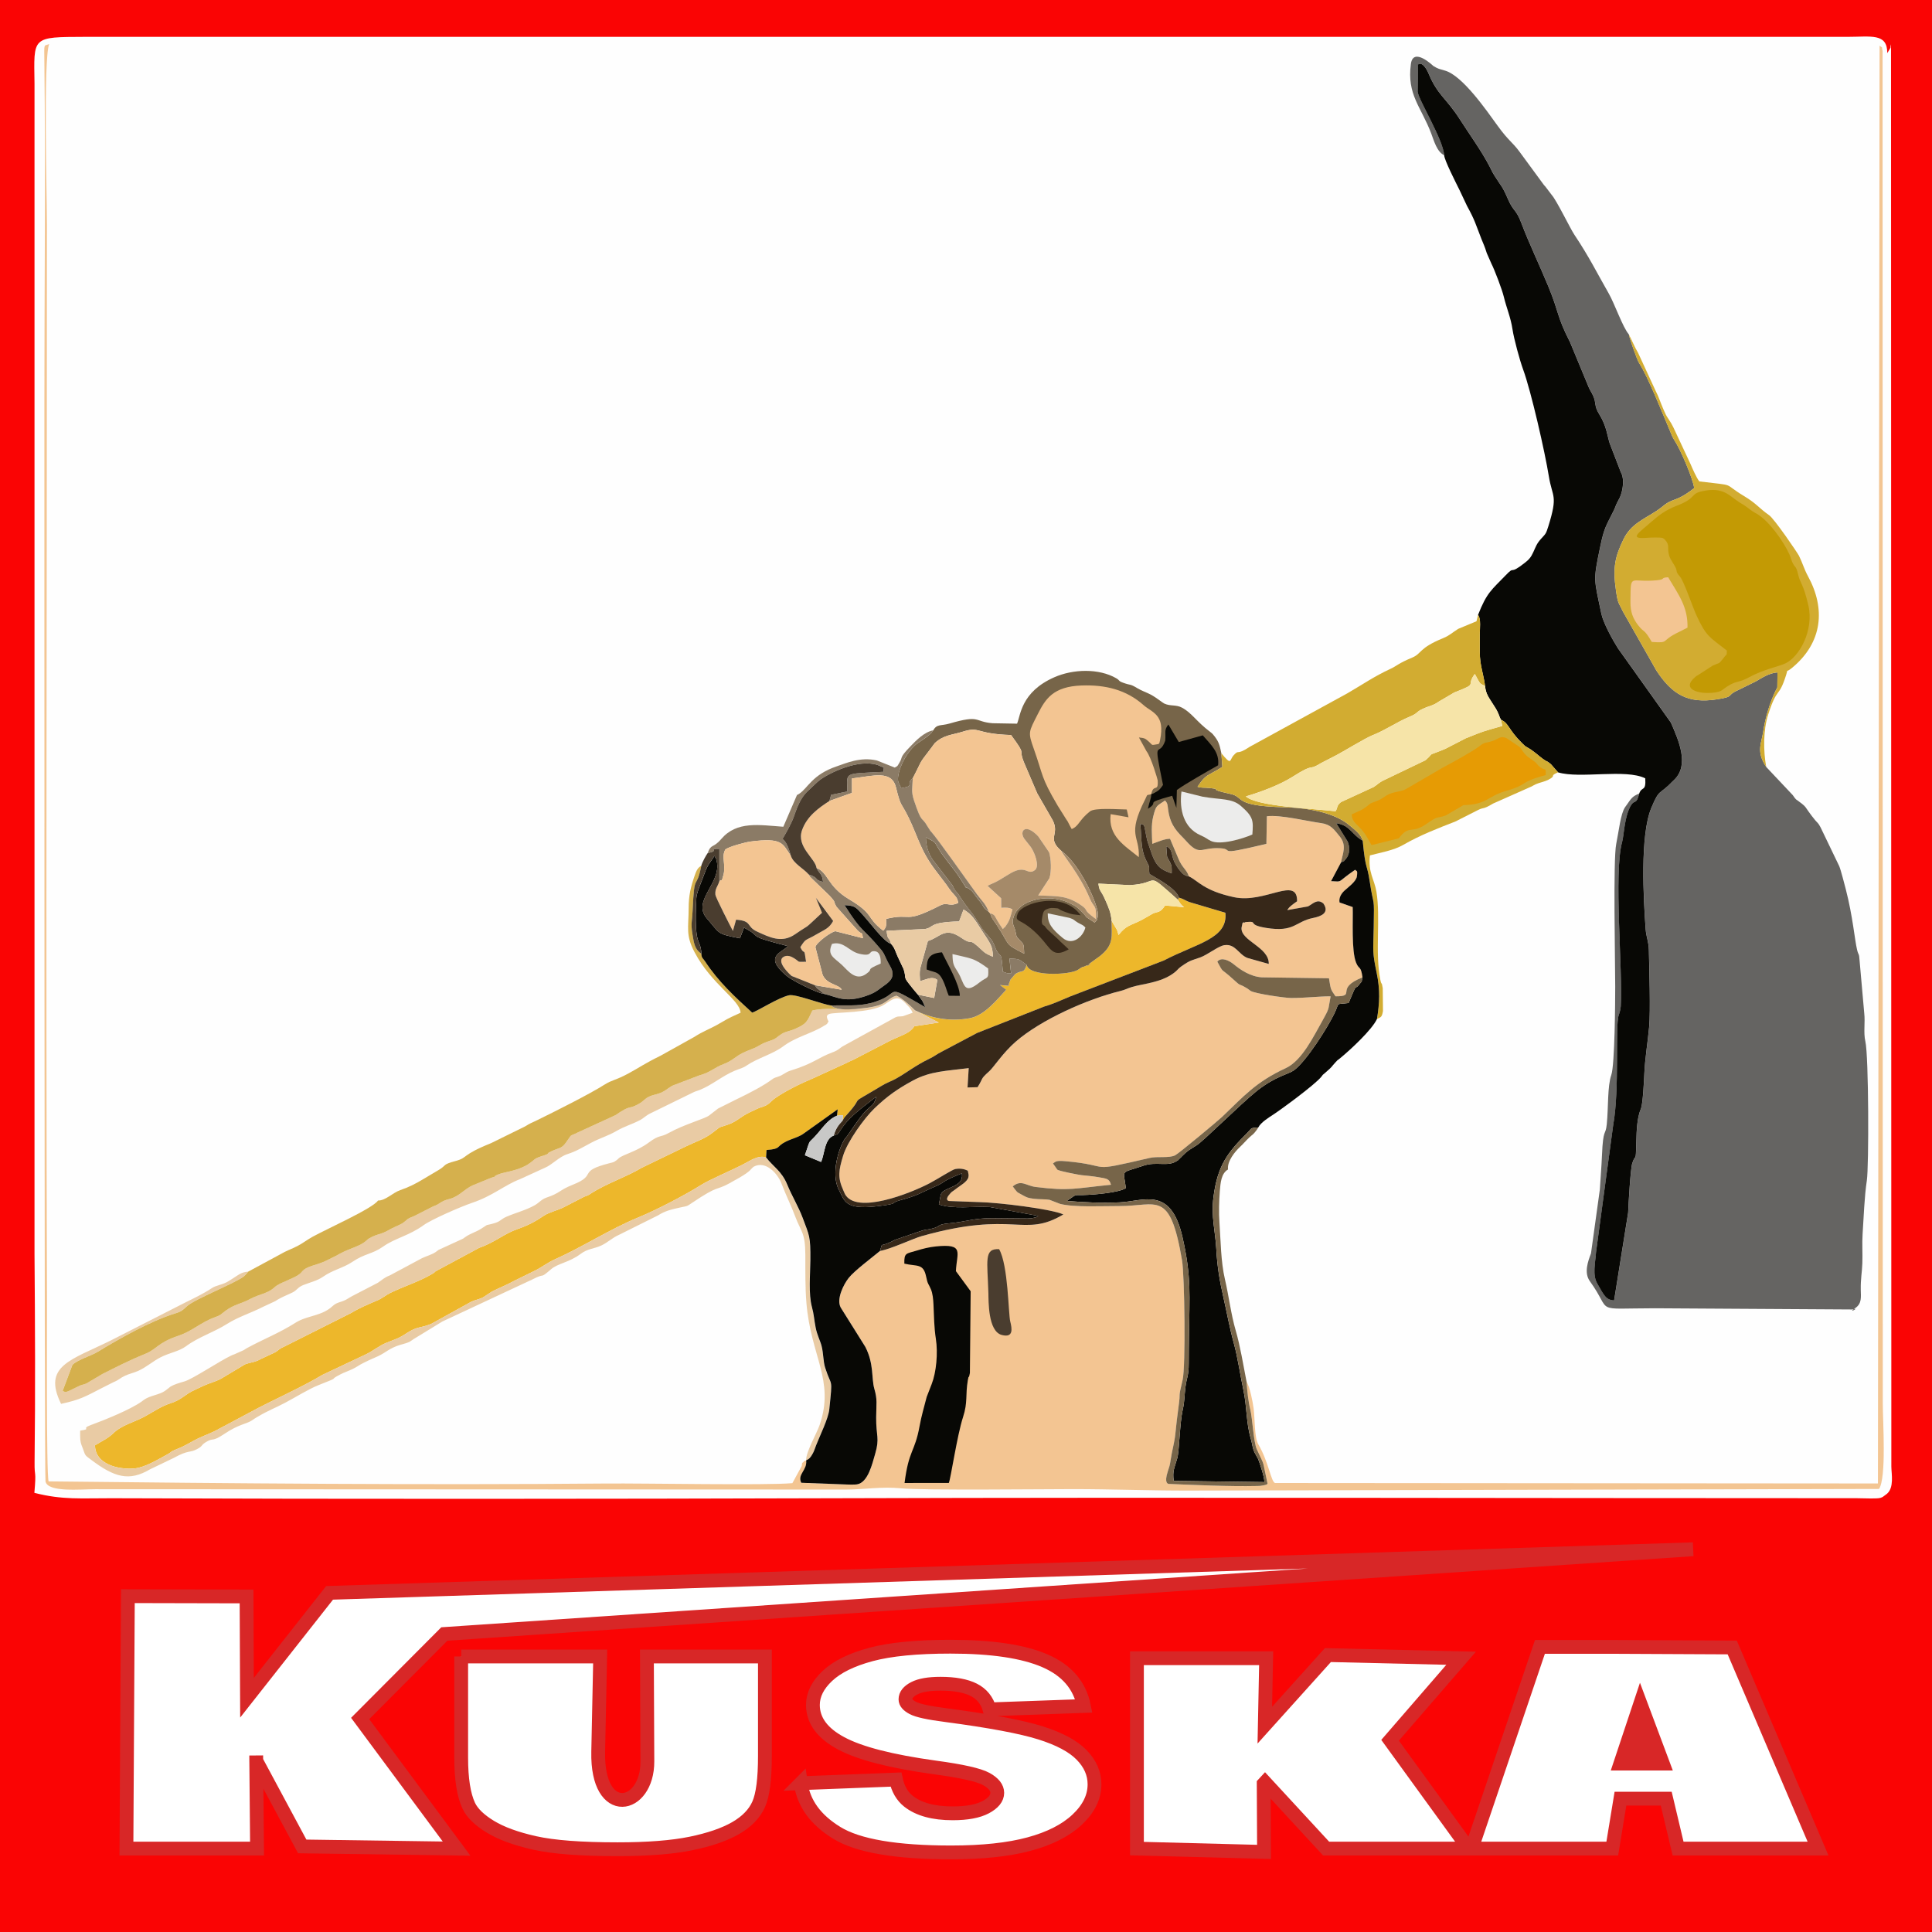 <?xml version="1.0" encoding="UTF-8"?>
<!DOCTYPE svg PUBLIC "-//W3C//DTD SVG 1.1//EN" "http://www.w3.org/Graphics/SVG/1.1/DTD/svg11.dtd">
<!-- Creator: CorelDRAW -->
<svg xmlns="http://www.w3.org/2000/svg" xml:space="preserve" width="140mm" height="140mm" style="shape-rendering:geometricPrecision; text-rendering:geometricPrecision; image-rendering:optimizeQuality; fill-rule:evenodd; clip-rule:evenodd"
viewBox="0 0 140 140"
 xmlns:xlink="http://www.w3.org/1999/xlink">
 <rect x="0" y="0" width="140" height="140" fill="#333333" stroke="none"/>
 <defs>
  <style type="text/css">
   <![CDATA[
    .str1 {stroke:#D82727;stroke-width:0.75}
    .str0 {stroke:#D82727}
    .fil2 {fill:#FEFEFE}
    .fil5 {fill:#080805}
    .fil13 {fill:#372819}
    .fil17 {fill:#4A3D2F}
    .fil4 {fill:#656462}
    .fil7 {fill:#776549}
    .fil12 {fill:#8B7B66}
    .fil16 {fill:#A58A69}
    .fil11 {fill:#C39A04}
    .fil20 {fill:#C8C8C7}
    .fil9 {fill:#D2AC31}
    .fil10 {fill:#D5B04D}
    .fil19 {fill:#D82727}
    .fil15 {fill:#E69B04}
    .fil8 {fill:#E9CBA4}
    .fil18 {fill:#ECECEB}
    .fil6 {fill:#EDB72B}
    .fil3 {fill:#F3C592}
    .fil14 {fill:#F6E4A8}
    .fil1 {fill:#FA0404}
    .fil0 {fill:#FFFCFE}
    .fil22 {fill:#D82727;fill-rule:nonzero}
    .fil21 {fill:white;fill-rule:nonzero}
   ]]>
  </style>
 </defs>
 <g id="Capa_x0020_1">
  <path class="fil0" d="M-218.992 25.557c0.549,0.009 1.069,-0.57 1.62,-0.76 0.632,-0.217 1.115,-0.461 1.704,-0.817l1.118 -0.665c0.604,-0.367 0.214,-0.373 1.246,-0.653 0.878,-0.238 0.371,-0.414 2.55,-1.29l2.492 -1.225c0.415,-0.258 0.422,-0.231 0.869,-0.449 1.279,-0.625 3.825,-1.9 4.928,-2.6 0.552,-0.351 0.789,-0.301 1.723,-0.803 0.828,-0.445 1.161,-0.715 2.379,-1.312l2.454 -1.368c0.595,-0.388 1.092,-0.562 1.636,-0.865 0.889,-0.495 0.566,-0.367 1.732,-0.897 -0.041,-0.938 -2.1,-2.042 -3.35,-4.402 -0.675,-1.275 -0.439,-1.768 -0.438,-3.246 0.001,-0.885 0.151,-1.54 0.457,-2.408 0.175,-0.496 0.282,-0.537 0.472,-0.676 0.054,-0.237 0.359,-0.777 0.46,-0.909 0.265,-0.718 0.376,-0.306 0.993,-1.027 1.135,-1.327 2.764,-1.018 4.526,-0.892l1 -2.322c0.118,-0.111 -0.223,0.166 0.154,-0.081 0.639,-0.417 0.949,-1.401 2.744,-2.006 0.679,-0.229 1.715,-0.706 2.925,-0.429l1.306 0.52c0.249,-0.136 0.177,-0.092 0.324,-0.328 0.304,-0.489 -0.039,-0.336 0.817,-1.216 0.406,-0.418 0.983,-1.041 1.67,-1.175 0.265,-0.483 0.548,-0.31 1.192,-0.498 2.271,-0.662 1.77,-0.13 3.141,-0.021l1.781 0.031c0.258,-0.583 0.272,-2.307 2.716,-3.385 1.383,-0.61 3.256,-0.659 4.519,0.069 0.296,0.171 0.123,0.189 0.502,0.327 0.606,0.221 0.456,0.05 1.033,0.395 0.373,0.223 0.644,0.287 1.047,0.504 0.316,0.17 0.811,0.57 0.931,0.624 0.458,0.206 0.841,0.059 1.282,0.294 0.718,0.381 1.044,1.002 2.054,1.764 0.07,0.053 0.141,0.113 0.19,0.163l0.159 0.197c0.295,0.392 0.349,0.619 0.474,1.21 0.769,0.936 0.57,0.492 0.897,0.138 0.436,-0.472 0.13,0.078 1.179,-0.619l7.12 -3.9c1.141,-0.66 1.936,-1.223 3.128,-1.777 0.519,-0.241 0.542,-0.386 1.593,-0.825 0.725,-0.302 0.455,-0.683 2.266,-1.423 0.468,-0.191 0.659,-0.404 1.095,-0.676l1.334 -0.554 0.118 -0.473c0.645,-1.642 0.982,-1.811 2.028,-2.898 0.713,-0.742 0.159,0.065 1.384,-0.896 0.309,-0.243 0.446,-0.4 0.621,-0.783 0.198,-0.433 0.236,-0.608 0.587,-0.995 0.312,-0.345 0.332,-0.319 0.511,-0.895 0.718,-2.309 0.288,-2.067 0.032,-3.65 -0.281,-1.74 -1.29,-6.196 -1.876,-7.787 -0.239,-0.65 -0.669,-2.223 -0.775,-2.932 -0.131,-0.873 -0.436,-1.546 -0.634,-2.372 -0.125,-0.519 -0.675,-1.969 -0.908,-2.42l-0.334 -0.758c-0.181,-0.575 -0.205,-0.56 -0.394,-1.043 -0.427,-1.092 -0.469,-1.35 -1.048,-2.405l-0.538 -1.139c-0.275,-0.558 -1.124,-2.222 -1.128,-2.557 -0.534,-0.245 -0.749,-1.065 -0.949,-1.593 -0.742,-1.953 -1.784,-2.821 -1.482,-5.068 0.171,-1.27 1.633,0.145 1.635,0.146 0.364,0.223 0.401,0.205 0.869,0.345 1.276,0.381 2.999,2.881 3.841,4.043 0.769,1.062 1.062,1.168 1.582,1.873l1.777 2.422c0.022,0.026 0.088,0.095 0.109,0.122l0.468 0.616c0.364,0.414 1.341,2.439 1.648,2.898 1.085,1.621 1.627,2.747 2.513,4.295 0.413,0.722 1.024,2.481 1.46,2.972 0.244,0.452 0.41,0.911 0.677,1.349l1.279 2.771c0.214,0.402 0.366,0.887 0.568,1.346 0.146,0.331 0.18,0.427 0.375,0.715 0.157,0.232 0.234,0.366 0.343,0.585l1.257 2.684c0.146,0.346 0.431,0.994 0.645,1.277 2.821,0.343 1.601,0.069 3.263,1.068 0.931,0.559 1.063,0.86 1.831,1.398 0.388,0.272 2.067,2.736 2.177,2.958 0.258,0.516 0.372,0.969 0.659,1.494 1.297,2.373 1.063,4.845 -1.167,6.686 -0.507,0.419 -0.259,-0.02 -0.436,0.54 -0.54,1.708 -0.634,0.778 -1.306,2.876 -0.36,1.124 -0.355,2.629 -0.14,3.817l1.93 2.048c0.33,0.454 0.095,0.177 0.661,0.622 0.298,0.234 0.272,0.275 0.501,0.587 0.147,0.201 0.291,0.406 0.466,0.611 0.236,0.276 0.212,0.183 0.407,0.54l1.362 2.832c0.112,0.264 0.407,1.414 0.477,1.687 0.511,1.984 0.647,3.691 0.822,4.409 0.108,0.444 0.146,0.208 0.181,0.762l0.34 3.847c0.082,0.7 -0.068,1.419 0.083,2.075 0.249,1.08 0.262,9.129 0.108,10.146 -0.182,1.2 -0.224,2.659 -0.309,3.894 -0.049,0.711 0.008,1.446 -0.02,2.159 -0.026,0.678 -0.128,1.11 -0.115,1.915 0.009,0.529 0.088,1.003 -0.387,1.329 -0.717,0.493 0.447,-0.088 -0.217,0.114l-14.4 -0.087c-4.671,0.006 -3.049,0.392 -4.763,-1.976 -0.44,-0.608 -0.14,-1.447 0.082,-2.024l0.646 -4.652c0.05,-0.872 0.119,-1.599 0.157,-2.513 0.085,-2.043 0.26,-1.372 0.351,-2.265 0.122,-1.199 0.041,-2.77 0.33,-3.593 0.258,-0.737 0.286,-5.393 0.286,-6.456 0,-1.785 -0.16,-9.264 0.074,-10.4 0.196,-0.953 0.316,-2.192 0.643,-2.677 0.039,-0.058 0.091,-0.125 0.149,-0.208 0.285,-0.406 0.375,-0.592 0.889,-0.792 0.188,-0.559 0.505,-0.094 0.442,-1.112 -1.445,-0.714 -4.756,0.049 -6.362,-0.436 -0.697,0.294 -0.046,0.2 -0.726,0.552 -0.208,0.108 -0.665,0.212 -0.889,0.311l-0.154 0.077c-0.023,0.012 -0.053,0.029 -0.076,0.042 -0.023,0.012 -0.053,0.03 -0.076,0.043l-2.817 1.25c-0.792,0.472 -0.636,0.245 -1.095,0.471l-1.66 0.841c-1.267,0.493 -2.59,1.005 -3.788,1.697 -0.725,0.419 -1.639,0.561 -2.444,0.776 -0.156,1.211 0.329,1.768 0.473,2.646 0.313,1.897 -0.112,4.469 0.282,6.414 0.1,0.492 0.088,0.057 0.179,0.633l0.018 1.664c-0.083,0.481 -0.153,0.426 -0.439,0.587 -0.367,0.788 -1.93,2.236 -2.693,2.863 -0.313,0.258 -0.069,0.011 -0.312,0.271 -0.406,0.434 -0.14,0.236 -0.772,0.788 -0.328,0.286 -0.066,0.026 -0.29,0.298 -0.487,0.591 -2.88,2.342 -3.492,2.745 -0.334,0.22 -0.916,0.575 -1.096,0.938l-0.117 0.183c-0.288,0.382 -0.264,0.288 -0.558,0.565 -0.247,0.233 -0.41,0.438 -0.652,0.664 -0.372,0.347 -0.958,1.049 -0.885,1.657 0.047,0.93 -0.379,1.915 -0.363,3.026 0.035,2.522 0.49,5.002 0.913,7.427 0.094,0.539 0.708,2.112 0.985,4.183 0.144,1.076 0.403,1.736 0.519,2.789 0.057,0.519 0.013,1.155 0.085,1.612 0.074,0.47 1.196,3.034 1.488,3.642 0.752,0.222 29.349,0.066 32.794,0.073l11.009 -0.028 0.008 -104.626 -133.452 0.057 0.056 96.697c0.518,-0.465 -0.163,-0.312 1.178,-1.031l5.987 -3.106c0.441,-0.275 0.097,-0.222 0.652,-0.41 0.775,-0.263 0.693,-0.204 1.515,-0.766 0.438,-0.3 0.315,-0.17 0.819,-0.378 2.058,-0.85 1,-0.964 2.006,-1.293 0.29,-0.095 0.24,-0.044 0.442,-0.196 0.492,-0.369 -0.043,-0.285 1.088,-0.549 2.248,-0.524 8.945,-4.858 10.254,-4.859z"/>
  <g id="_276886248">
   <polygon id="_276916560" class="fil1" points="-0,140 140,140 140,0 -0,0 "/>
   <path id="_276916872" class="fil2" d="M2.501 6.056l-0 84.784c0.038,4.883 0.065,10.239 0.005,15.084 -0.015,1.248 0.137,0.484 -0.015,2.253 2.049,0.528 3.42,0.384 5.583,0.392 17.5,0.064 35.254,0.051 52.723,-0.001 24.496,-0.074 49.27,-0.002 73.74,-0.002 0.437,0 0.883,0.028 1.319,0.015 0.222,-0.007 0.378,-0.005 0.563,-0.1l0.261 -0.193c0.018,-0.015 0.048,-0.035 0.065,-0.05 0.512,-0.457 0.321,-1.384 0.309,-1.959l-0.023 -103.071c-0.1,0.395 0.1,0.031 -0.272,0.64 0.004,-1.473 -1.171,-1.176 -2.934,-1.177l-127.651 -0.001c-3.916,0.015 -3.718,-0.035 -3.673,3.388z"/>
   <path id="_276916512" class="fil3" d="M136.201 3.311l-0.119 104.187 -43.693 -0.034c-0.293,-0.114 -0.46,-1.532 -1.206,-2.801 -0.3,-0.51 -0.241,-1.907 -0.345,-2.631 -0.077,-0.532 -0.256,-1.475 -0.511,-1.93 0.053,0.708 0.133,1.483 0.281,2.066 0.142,0.559 0.234,2.347 0.466,2.853 0.643,1.399 0.352,0.565 0.781,2.502 -0.113,0.063 -0.007,0.051 -0.308,0.115 -0.194,0.041 -0.265,0.04 -0.464,0.044 -1.981,0.044 -4.452,-0.072 -6.417,-0.151 -0.016,-0.023 -0.327,-0.037 -0.041,-0.908 0.101,-0.307 0.149,-0.431 0.204,-0.821 0.095,-0.681 0.277,-1.249 0.343,-1.898 0.07,-0.692 0.139,-1.322 0.231,-1.963 0.173,-1.208 -0.063,-0.461 0.293,-1.937 0.232,-0.96 0.145,-7.588 -0.039,-8.668 -0.88,-5.172 -1.793,-3.929 -4.553,-3.939 -1.269,-0.004 -3.229,0.105 -4.281,-0.156l-0.765 -0.295c-0.321,-0.059 -0.755,-0.027 -1.134,-0.077 -0.443,-0.059 -0.501,-0.084 -0.837,-0.272 -0.489,-0.274 -0.307,-0.127 -0.7,-0.625 0.621,-0.515 0.972,-0.044 1.659,0.041 2.506,0.31 2.794,0.101 5.461,-0.16 -0.115,-0.445 -0.318,-0.448 -0.9,-0.547 -0.418,-0.072 -0.774,-0.1 -1.232,-0.149 -0.163,-0.017 -1.64,-0.292 -1.758,-0.401l-0.313 -0.446c0.205,-0.152 0.265,-0.219 0.88,-0.166 3.637,0.317 1.359,0.872 6.128,-0.235 0.574,-0.133 1.389,0.032 1.845,-0.191 0.262,-0.128 3.114,-2.51 3.39,-2.773 1.6,-1.525 2.451,-2.538 4.636,-3.549 1.185,-0.548 2.033,-2.355 2.652,-3.442 0.064,-0.112 0.078,-0.141 0.17,-0.31 0.341,-0.627 0.251,-0.578 0.417,-1.446 -0.912,0 -1.776,0.12 -2.855,0.122 -0.451,0.001 -2.62,-0.314 -2.943,-0.515 -0,-0 -0.18,-0.135 -0.198,-0.147 -0.023,-0.015 -0.051,-0.035 -0.075,-0.049 -0.682,-0.412 -0.347,-0.055 -0.994,-0.651 -0.936,-0.863 -0.652,-0.36 -1.144,-1.271 0.295,-0.375 0.885,-0.061 1.175,0.177 0.509,0.418 1.208,0.898 2.047,0.958l4.869 0.068c0.139,0.815 0.09,0.762 0.475,1.307 1.589,0 -0.13,-0.537 1.956,-1.376 -0.128,-0.886 -0.235,-0.505 -0.46,-1.05 -0.358,-0.864 -0.214,-3.147 -0.25,-4.04l-0.954 -0.334c-0.069,-0.374 0.166,-0.677 0.357,-0.856 0.236,-0.221 0.848,-0.653 0.9,-1.029 0.069,-0.5 -0.036,-0.353 -0.123,-0.485 -1.409,0.962 -0.834,0.864 -1.747,0.826l0.714 -1.344c0.137,-0.683 0.43,-1.249 -0.09,-1.893 -0.411,-0.509 -0.644,-0.872 -1.357,-0.967 -0.967,-0.13 -2.98,-0.625 -3.921,-0.493l-0.034 1.999c-4.127,0.982 -1.956,0.286 -3.656,0.311 -1.129,0.016 -1.218,0.532 -2.157,-0.517l-0.236 -0.252c-0.619,-0.611 -0.957,-1.111 -1.075,-2.042 -0.047,-0.369 -0.032,-0.422 -0.216,-0.646 -0.622,0.43 -0.649,0.323 -0.859,1.149 -0.162,0.635 -0.095,1.342 -0.071,1.994 0.391,-0.137 0.868,-0.363 1.287,-0.367l0.593 1.404c0.265,0.686 0.624,0.829 0.772,1.321 0.638,0.285 1.045,1.028 3.262,1.505 2.256,0.486 4.602,-1.565 4.578,0.297 -0.683,0.473 -0.639,0.557 -0.643,0.549 -0.012,-0.022 -0.043,0.058 -0.06,0.09l1.491 -0.265c0.382,-0.203 0.682,-0.583 1.119,-0.211 0.464,0.676 -0.164,0.931 -0.748,1.046 -1.296,0.256 -1.332,1.059 -3.41,0.719 -1.488,-0.243 -0.452,-0.507 -1.477,-0.421 -0.031,0.003 -0.09,0.065 -0.113,0.029 -0.023,-0.036 -0.076,0.02 -0.113,0.036l-0.07 0.333c-0.103,0.963 2.014,1.407 1.971,2.636l-1.544 -0.434c-0.654,-0.255 -0.868,-1.053 -1.685,-0.924 -0.429,0.068 -1.202,0.692 -1.736,0.886 -0.588,0.214 -0.691,0.168 -1.378,0.654 -0.295,0.209 -0.226,0.249 -0.568,0.498 -0.964,0.699 -2.218,0.746 -3.036,1.001 -0.376,0.117 -0.449,0.193 -0.796,0.277 -2.413,0.589 -5.776,2.089 -7.604,3.683 -0.919,0.802 -1.599,1.86 -1.903,2.131 -0.694,0.62 -0.403,0.458 -0.852,1.159l-0.726 0.021 0.085 -1.403c-1.618,0.207 -2.773,0.217 -4.025,0.891 -1.114,0.6 -1.869,1.126 -2.817,2.038 -0.715,0.687 -1.946,2.379 -2.259,3.421 -0.316,1.052 -0.415,1.566 0.019,2.516 0.012,0.026 0.025,0.059 0.037,0.085 0.015,0.034 0.057,0.136 0.073,0.168 0.813,1.523 4.747,-0.049 6.119,-0.766 0.671,-0.351 1.649,-0.999 1.883,-1.041 0.391,-0.07 0.681,0.013 0.903,0.12 0.043,0.21 0.09,0.316 0.038,0.498 -0.089,0.31 -0.599,0.596 -0.816,0.762l-0.204 0.155c-0.162,0.123 -0.14,0.075 -0.272,0.217 -0.489,0.525 -0.106,0.564 -0.106,0.564l2.241 0.083c1.377,0.032 5.179,0.494 6.047,0.892 -2.907,1.733 -3.533,-0.325 -10.271,1.571 -0.612,0.172 -2.241,0.945 -3.019,1.076 -0.554,0.461 -1.851,1.429 -2.267,1.955 -0.37,0.468 -0.907,1.529 -0.58,2.143l1.781 2.845c0.64,1.23 0.443,2.293 0.654,3.031 0.238,0.829 0.143,1.06 0.136,2.09 -0.011,1.373 0.272,1.476 -0.074,2.643 -0.199,0.674 -0.51,2.091 -1.322,2.206 -0.149,0.021 -0.422,0.015 -0.581,0.015l-3.449 -0.13c-0.31,-0.611 0.442,-0.903 0.353,-1.624 -0.186,0.079 -0.049,-0.065 -0.203,0.12 -0.144,0.173 -0.046,-0.173 -0.117,0.279l-0.679 1.249c-1.842,0.171 -10.737,0.001 -13.483,0.026 -13.254,0.117 -27.139,-0.007 -40.414,-0.154 -0.174,-0.566 -0.111,-11.378 -0.116,-12.943 -0.093,-25.992 -0.004,-52.124 -0.004,-78.134 0,-2.013 -0.275,-11.971 0.161,-13.078 -0.394,0.178 -0.367,-0.165 -0.349,1.321 0.097,7.992 0.001,16.57 0.001,24.581 0,7.126 -0.008,77.83 0.081,78.258 0.168,0.809 2.555,0.562 3.593,0.562l54.385 0.025c1.364,-0.001 2.595,-0.23 4.018,-0.09 1.626,0.16 10.403,0.058 12.487,0.058 2.767,-0 5.68,0.113 8.31,0.106l50.074 -0.118c0.547,-0.86 0.27,-4.832 0.27,-6.248l-0.015 -97.959c-0.105,-0.381 0.087,-0.141 -0.216,-0.376z"/>
   <path id="_276918144" class="fil4" d="M104.651 11.252c-0.058,-1.121 -1.855,-4.009 -1.921,-4.605l0.03 -1.972c0.283,-0.22 0.605,0.267 0.767,0.658 0.65,1.565 1.279,1.774 2.267,3.32 0.691,1.082 1.586,2.313 2.157,3.423 0.126,0.244 0.181,0.379 0.335,0.629 0.513,0.831 0.538,0.686 0.99,1.721 0.413,0.949 0.582,0.701 0.973,1.742 0.524,1.393 1.326,3.069 1.954,4.591 0.795,1.925 0.597,2.139 1.57,4.033l1.352 3.263c0.122,0.284 0.196,0.337 0.321,0.617 0.259,0.581 0.042,0.701 0.454,1.36 0.522,0.836 0.571,1.541 0.747,2.089l0.797 2.069c0.239,0.405 0.192,1.001 0.079,1.448 -0.11,0.437 -0.189,0.475 -0.35,0.815 -0.29,0.611 0.051,-0.121 -0.075,0.172 -0.041,0.095 -0.085,0.224 -0.137,0.33 -0.566,1.155 -0.705,1.235 -1.004,2.679 -0.513,2.485 -0.458,2.236 0.087,4.839 0.143,0.681 0.827,1.914 1.201,2.504l3.838 5.384c0.566,1.298 1.345,3.052 0.255,4.131 -0.025,0.024 -0.102,0.094 -0.126,0.12 -0.993,1.041 -0.94,0.474 -1.548,1.933 -0.834,2.001 -0.567,6.614 -0.41,8.791 0.041,0.571 0.22,0.887 0.233,1.53 0.029,1.455 0.126,4.363 0.017,5.57 -0.094,1.037 -0.301,2.294 -0.345,3.34 -0.019,0.446 -0.102,2.211 -0.248,2.558 -0.274,0.653 -0.314,1.502 -0.335,2.429 -0.037,1.618 -0.041,0.729 -0.296,1.541 -0.125,0.397 -0.278,2.983 -0.295,3.568l-1.018 6.362c-0.612,-0.031 -0.749,-0.413 -1.215,-1.214 -0.371,-0.638 -0.149,-1.485 -0.091,-2.302l1.239 -9.184c0.48,-2.657 0.123,-7.19 0.405,-7.978 0.013,-0.036 0.129,-0.352 0.145,-0.635 0.155,-2.69 -0.528,-9.65 0.102,-11.922 0.134,-0.483 0.162,-1.9 0.656,-2.673 0.252,-0.395 0.377,0.007 0.579,-0.823 -0.511,0.198 -0.6,0.383 -0.883,0.786 -0.058,0.083 -0.109,0.149 -0.148,0.207 -0.325,0.482 -0.444,1.713 -0.638,2.659 -0.232,1.128 -0.073,8.556 -0.073,10.329 -0,1.056 -0.028,5.68 -0.284,6.412 -0.286,0.817 -0.206,2.377 -0.327,3.568 -0.09,0.887 -0.264,0.22 -0.348,2.249 -0.038,0.907 -0.106,1.63 -0.156,2.496l-0.641 4.62c-0.221,0.572 -0.519,1.406 -0.082,2.01 1.702,2.352 0.091,1.968 4.731,1.963l14.302 0.087c0.659,-0.2 -0.496,0.377 0.215,-0.113 0.471,-0.324 0.393,-0.795 0.384,-1.32 -0.013,-0.799 0.088,-1.229 0.114,-1.902 0.027,-0.708 -0.029,-1.438 0.019,-2.144 0.085,-1.228 0.126,-2.676 0.307,-3.868 0.153,-1.01 0.14,-9.004 -0.107,-10.077 -0.15,-0.652 -0.001,-1.366 -0.083,-2.061l-0.338 -3.821c-0.035,-0.551 -0.072,-0.317 -0.179,-0.757 -0.173,-0.713 -0.308,-2.409 -0.816,-4.379 -0.07,-0.27 -0.363,-1.413 -0.474,-1.675l-1.353 -2.813c-0.193,-0.355 -0.17,-0.263 -0.404,-0.537 -0.174,-0.204 -0.317,-0.408 -0.463,-0.607 -0.227,-0.31 -0.202,-0.35 -0.498,-0.583 -0.562,-0.443 -0.329,-0.167 -0.656,-0.618l-1.917 -2.034c-0.747,-1.112 -0.348,-1.712 -0.227,-2.527 0.295,-1.977 1.023,-3.217 1.028,-3.242l0.014 -1.083c-0.615,0.026 -1.199,0.44 -1.551,0.634 -0.024,0.013 -0.054,0.03 -0.079,0.042l-1.275 0.626c-0.85,0.382 -0.15,0.441 -1.493,0.646 -2.081,0.319 -3.231,-0.332 -4.381,-2.092l-2.406 -4.242c-0.327,-0.698 -0.373,-0.545 -0.515,-1.515 -0.247,-1.693 -0.084,-2.478 0.553,-3.774 0.53,-1.078 1.45,-1.421 2.38,-2.033 0.59,-0.389 0.614,-0.57 1.331,-0.821 0.507,-0.178 0.984,-0.501 1.399,-0.832 -0.104,-0.739 -0.99,-2.785 -1.408,-3.424 -0.168,-0.256 -0.22,-0.419 -0.339,-0.699 -0.569,-1.341 -1.609,-3.958 -2.232,-4.916 -0.185,-0.285 -0.735,-1.907 -0.757,-2.1 -0.433,-0.487 -1.039,-2.234 -1.45,-2.951 -0.88,-1.538 -1.418,-2.655 -2.495,-4.265 -0.305,-0.456 -1.275,-2.467 -1.637,-2.878l-0.465 -0.612c-0.021,-0.026 -0.086,-0.095 -0.109,-0.121l-1.765 -2.405c-0.516,-0.701 -0.807,-0.805 -1.571,-1.861 -0.836,-1.155 -2.547,-3.637 -3.815,-4.015 -0.465,-0.139 -0.501,-0.12 -0.863,-0.342 -0.002,-0.001 -1.454,-1.407 -1.624,-0.145 -0.3,2.232 0.735,3.093 1.471,5.033 0.199,0.524 0.413,1.339 0.943,1.582z"/>
   <path id="_276886224" class="fil5" d="M104.651 11.252c0.004,0.333 0.847,1.985 1.121,2.539l0.534 1.131c0.576,1.047 0.617,1.304 1.041,2.388 0.188,0.479 0.212,0.465 0.392,1.036l0.331 0.753c0.231,0.448 0.778,1.887 0.901,2.403 0.197,0.82 0.499,1.489 0.629,2.356 0.106,0.705 0.532,2.266 0.77,2.912 0.582,1.58 1.585,6.006 1.863,7.733 0.254,1.573 0.681,1.332 -0.032,3.626 -0.178,0.572 -0.197,0.546 -0.507,0.889 -0.348,0.384 -0.386,0.559 -0.583,0.988 -0.174,0.38 -0.309,0.536 -0.616,0.777 -1.216,0.955 -0.666,0.153 -1.374,0.89 -1.038,1.079 -1.373,1.247 -2.014,2.878 0.127,0.211 0.138,0.369 0.144,0.686 0.004,0.198 -0.02,0.498 -0.022,0.718 -0.003,0.435 0,0.874 0.001,1.309 0.002,0.961 0.272,1.583 0.384,2.452 0.055,0.596 0.302,0.866 0.54,1.258 0.141,0.232 0.234,0.339 0.362,0.604 0.127,0.263 0.141,0.395 0.252,0.577 0.582,0.26 0.509,0.69 1.504,1.674 0.343,0.34 0.204,0.199 0.599,0.449 0.023,0.014 0.053,0.033 0.075,0.047l0.35 0.26c0.893,0.759 0.684,0.439 1.096,0.8l0.511 0.582c1.595,0.481 4.884,-0.276 6.319,0.433 0.062,1.011 -0.252,0.549 -0.439,1.104 -0.202,0.83 -0.327,0.428 -0.579,0.823 -0.494,0.773 -0.522,2.19 -0.656,2.673 -0.631,2.271 0.052,9.231 -0.102,11.922 -0.016,0.283 -0.132,0.599 -0.145,0.635 -0.281,0.788 0.076,5.321 -0.405,7.978l-1.239 9.184c-0.057,0.817 -0.28,1.664 0.091,2.302 0.466,0.801 0.603,1.183 1.215,1.214l1.018 -6.362c0.018,-0.585 0.171,-3.171 0.295,-3.568 0.256,-0.813 0.259,0.077 0.296,-1.541 0.021,-0.927 0.061,-1.776 0.335,-2.429 0.146,-0.347 0.229,-2.112 0.248,-2.558 0.044,-1.046 0.251,-2.303 0.345,-3.34 0.11,-1.207 0.012,-4.115 -0.017,-5.57 -0.013,-0.643 -0.191,-0.959 -0.233,-1.53 -0.157,-2.176 -0.424,-6.79 0.41,-8.791 0.608,-1.459 0.555,-0.891 1.548,-1.933 0.025,-0.026 0.102,-0.096 0.126,-0.12 1.091,-1.079 0.311,-2.833 -0.255,-4.131l-3.838 -5.384c-0.373,-0.59 -1.058,-1.823 -1.201,-2.504 -0.545,-2.603 -0.6,-2.354 -0.087,-4.839 0.298,-1.444 0.437,-1.524 1.004,-2.679 0.052,-0.107 0.096,-0.236 0.137,-0.33 0.126,-0.293 -0.215,0.439 0.075,-0.172 0.161,-0.34 0.24,-0.379 0.35,-0.815 0.113,-0.447 0.16,-1.043 -0.079,-1.448l-0.797 -2.069c-0.176,-0.547 -0.226,-1.253 -0.747,-2.089 -0.412,-0.66 -0.194,-0.78 -0.454,-1.36 -0.125,-0.28 -0.199,-0.333 -0.321,-0.617l-1.352 -3.263c-0.973,-1.894 -0.775,-2.108 -1.57,-4.033 -0.628,-1.522 -1.431,-3.198 -1.954,-4.591 -0.391,-1.041 -0.56,-0.793 -0.973,-1.742 -0.451,-1.035 -0.477,-0.891 -0.99,-1.721 -0.154,-0.249 -0.209,-0.384 -0.335,-0.629 -0.571,-1.11 -1.466,-2.341 -2.157,-3.423 -0.988,-1.546 -1.617,-1.754 -2.267,-3.32 -0.163,-0.391 -0.484,-0.878 -0.767,-0.658l-0.03 1.972c0.066,0.596 1.863,3.485 1.921,4.605z"/>
   <path id="_276886416" class="fil6" d="M80.549 66.71c0.006,1.166 0.186,1.748 -0.844,2.571l-0.741 0.535c-0.635,0.478 0.585,-0.243 -0.245,0.155 -0.422,0.202 -0.11,-0.034 -0.602,0.302 -0.553,0.377 -3.546,0.52 -3.718,-0.349 -0.241,0.679 -0.313,0.332 -0.821,0.654 -0.01,0.006 -0.347,0.395 -0.353,0.406l-0.099 0.26c-0.056,0.172 -0.026,0.059 -0.036,0.199l-0.629 -0.06 0.451 0.339c-0.69,0.745 -1.565,1.863 -2.64,2.064 -1.549,0.289 -2.957,-0.068 -3.968,-0.569l1.727 0.879 -1.77 0.268c-0.347,0.505 -0.786,0.595 -1.694,1.013l-2.736 1.419c-0.161,0.073 -0.342,0.146 -0.486,0.227l-2.448 1.123c-0.84,0.349 -1.947,0.886 -2.723,1.426 -0.301,0.21 -0.458,0.479 -0.823,0.596 -0.458,0.146 -0.544,0.209 -1.003,0.423 -0.791,0.369 -0.93,0.721 -1.863,0.987 -0.436,0.125 -0.369,0.143 -0.688,0.38l-0.204 0.153c-0.536,0.416 -1.258,0.651 -1.886,0.958l-3.204 1.55c-1.169,0.695 -2.573,1.139 -3.702,1.878 -0.248,0.163 -0.204,0.111 -0.483,0.227l-1.411 0.728c-0.473,0.254 -1.115,0.38 -1.499,0.644 -0.609,0.418 -1.183,0.716 -1.894,0.96 -0.998,0.343 -1.64,0.965 -2.792,1.365l-3.16 1.702c-0.08,0.067 -0.046,0.065 -0.195,0.157 -0.932,0.574 -2.119,0.927 -3.103,1.418 -0.332,0.166 -0.565,0.381 -0.899,0.523 -0.683,0.29 -1.294,0.543 -1.929,0.925l-4.741 2.383c-0.033,0.015 -0.128,0.061 -0.161,0.077 -0.196,0.1 -0.077,0.029 -0.23,0.126 -0.195,0.124 -0.18,0.166 -0.423,0.287l-0.973 0.453c-0.44,0.254 -0.664,0.217 -1.163,0.394l-1.623 0.976c-0.309,0.194 -0.648,0.289 -1.007,0.425 -0.462,0.175 -0.614,0.276 -0.988,0.441 -0.755,0.334 -0.919,0.704 -1.757,0.971 -0.69,0.22 -1.271,0.631 -1.881,0.964 -0.774,0.423 -1.654,0.6 -2.312,1.243 -0.348,0.34 -0.877,0.587 -1.294,0.845 0.013,1.377 1.685,1.775 2.856,1.676 0.758,-0.064 1.701,-0.648 2.352,-0.996 0.412,-0.22 0.176,-0.194 0.756,-0.419 0.65,-0.252 0.98,-0.509 1.511,-0.76 0.549,-0.259 1.02,-0.408 1.543,-0.711l2.242 -1.193c1.582,-0.865 3.582,-1.721 5.232,-2.707l3.161 -1.491c0.538,-0.265 0.958,-0.619 1.415,-0.808 0.783,-0.323 0.886,-0.299 1.544,-0.732 0.751,-0.495 1.006,-0.342 1.768,-0.666l2.878 -1.593c0.245,-0.118 0.565,-0.178 0.801,-0.289 0.022,-0.01 0.053,-0.026 0.073,-0.037l0.639 -0.421c0.605,-0.299 1.068,-0.475 1.606,-0.771l1.516 -0.745c0.499,-0.246 0.887,-0.568 1.431,-0.812 2.105,-0.946 3.965,-2.182 6.075,-3.05 1.301,-0.535 3.336,-1.594 4.53,-2.344 0.625,-0.392 2.236,-1.074 3.034,-1.488 0.542,-0.282 1.123,-0.693 1.665,-0.503l0.032 -0.535c1.111,-0.091 0.647,-0.233 1.395,-0.605 0.499,-0.249 0.965,-0.318 1.385,-0.653l2.376 -1.693 -0.047 0.46 0.432 -0.033 -0.033 0.394c0.172,-0.271 0.059,-0.151 0.282,-0.395 1.521,-1.668 -0.186,-0.486 2.592,-2.153 0.365,-0.219 0.608,-0.284 0.969,-0.478 0.717,-0.387 1.424,-0.969 2.443,-1.456 0.403,-0.193 0.45,-0.282 0.903,-0.516l2.563 -1.356 4.862 -1.914c0.585,-0.161 1.172,-0.436 1.878,-0.73l6.783 -2.603c2.388,-1.248 4.661,-1.578 4.466,-3.463l-2.62 -0.778c-0.342,-0.131 -0.372,-0.214 -0.747,-0.318l-0.067 0.161c0.212,0.317 0.182,0.322 0.444,0.533l-1.375 -0.127c-0.375,0.565 -0.516,0.421 -0.882,0.585l-0.833 0.474c-0.826,0.416 -1.095,0.366 -1.658,1.081 -0.135,-0.531 -0.149,-0.372 -0.509,-1.041z"/>
   <path id="_276886968" class="fil7" d="M67.626 52.926c-0.022,0.03 -0.06,0.033 -0.074,0.084 -0.056,0.215 -1.082,0.857 -1.091,0.864 -0.658,0.511 -1.278,1.575 -1.381,2.405 -0.048,0.386 0.04,0.443 0.229,0.837 1.058,-0.185 0.266,-0.231 0.831,-0.72 0.807,-1.545 0.328,-0.865 1.352,-2.215 0.015,-0.02 0.036,-0.05 0.051,-0.07l0.191 -0.258c0.654,-0.608 1.249,-0.588 2.021,-0.831 1.299,-0.408 0.873,0.156 3.51,0.24 1.216,1.653 0.448,0.817 0.97,2.063l0.926 2.163 1.127 1.961c0.523,1.035 -0.474,1.273 0.635,2.223 1.373,0.977 2.758,4.081 2.633,4.709 -0.077,0.386 -0.055,0.255 -0.234,0.471 -0.962,-0.626 -0.365,-0.215 -0.962,-0.817 -0.283,-0.285 -0.402,-0.378 -0.886,-0.609 -1.596,-0.762 -3.975,-0.178 -4.086,1.339 -0.015,0.21 0.104,0.4 0.158,0.578 0.083,0.276 0.061,0.396 0.143,0.547 0.009,0.017 0.03,0.044 0.041,0.06 0.011,0.016 0.037,0.039 0.05,0.054 0.398,0.47 0.407,0.242 0.435,1.104 -1.493,-0.774 -0.93,-0.481 -2.023,-2.132 -0.287,-0.433 -0.306,-0.377 -0.445,-0.799l-0.106 -0.114c-0.428,-0.273 -0.331,-0.381 -0.626,-0.734 -0.533,-0.638 -0.467,-0.716 -0.799,-0.923 -0.406,-0.253 -0.058,0.15 -0.353,-0.303l-0.419 -0.646c-0.424,-0.624 -1.119,-1.394 -1.495,-2.061 -0.274,-0.486 -0.187,-0.348 -0.857,-0.717 0.012,0.767 0.265,1.368 0.654,1.828l1.275 1.648c0.256,0.569 0.238,0.342 0.528,0.803 0.504,0.802 0.867,1.145 1.099,1.519 0.443,0.713 0.527,0.867 1.042,1.445l0.172 0.206c0.017,0.025 0.035,0.053 0.051,0.08 0.133,0.224 0.228,0.549 0.305,0.686 0.343,0.615 0.315,-0.099 0.453,1.521 0.366,0.122 0.26,0.12 0.595,0.119l-0.119 -1.068c0.807,0.012 0.682,0.066 1.252,0.457 0.172,0.869 3.165,0.726 3.718,0.349 0.492,-0.336 0.18,-0.1 0.602,-0.302 0.83,-0.398 -0.39,0.323 0.245,-0.155l0.741 -0.535c1.03,-0.824 0.85,-1.405 0.844,-2.571 -0.055,-0.588 -0.189,-0.877 -0.419,-1.413 -0.396,-0.921 -0.442,-0.607 -0.537,-1.265l2.276 0.107c2.308,-0.114 1.009,-1.136 3.493,1.067l0.067 -0.161c-0.195,-0.661 -1.601,-1.391 -2.139,-1.718 -0.074,-0.552 0.083,-0.361 -0.175,-0.855 -0.464,-0.887 -0.375,-1.491 -0.481,-2.778 0.31,0.131 0.237,-0.116 0.43,0.905 0.086,0.455 0.189,0.643 0.322,1.058 0.388,1.209 0.781,1.363 1.517,1.633 -0.001,-0.422 0.041,-0.516 -0.163,-0.892 -0.237,-0.437 -0.148,-0.132 -0.228,-1.037 0.171,0.033 0.101,-0.003 0.217,0.105 0.217,0.203 0.183,0.616 0.376,1.007 0.103,0.208 0.258,0.45 0.38,0.595 0.219,0.262 0.33,0.38 0.665,0.439 -0.148,-0.492 -0.507,-0.634 -0.772,-1.321l-0.593 -1.404c-0.419,0.004 -0.896,0.23 -1.287,0.367 -0.023,-0.652 -0.09,-1.359 0.071,-1.994 0.21,-0.827 0.237,-0.72 0.859,-1.149 0.184,0.224 0.169,0.278 0.216,0.646 0.118,0.931 0.455,1.431 1.075,2.042l0.236 0.252c0.939,1.049 1.029,0.533 2.157,0.517 1.7,-0.024 -0.471,0.671 3.656,-0.311l0.034 -1.999c0.941,-0.132 2.954,0.363 3.921,0.493 0.713,0.096 0.945,0.458 1.357,0.967 0.52,0.644 0.227,1.21 0.09,1.893 0.328,-0.166 0.142,-0.02 0.351,-0.254 0.305,-0.341 0.305,-0.86 0.141,-1.259l-0.827 -1.332c0.986,0.114 1.168,0.879 1.911,1.254 -0.134,-0.479 -0.594,-0.803 -0.963,-1.115 -1.141,-0.965 -3.164,-1.265 -4.679,-1.302 -3.829,-0.094 -2.852,-0.736 -3.963,-0.972 -1.812,-0.384 -0.451,-0.31 -1.504,-0.424 -0.405,-0.044 -0.508,0.012 -0.861,-0.087 0.638,-0.948 0.629,-0.709 1.8,-1.442l-0.071 -0.983c-0.124,-0.587 -0.178,-0.813 -0.471,-1.202l-0.158 -0.196c-0.049,-0.051 -0.118,-0.11 -0.189,-0.162 -1.003,-0.756 -1.327,-1.374 -2.04,-1.752 -0.439,-0.232 -0.819,-0.087 -1.274,-0.292 -0.119,-0.054 -0.611,-0.451 -0.925,-0.62 -0.401,-0.215 -0.67,-0.279 -1.04,-0.501 -0.573,-0.343 -0.424,-0.172 -1.026,-0.392 -0.376,-0.137 -0.205,-0.155 -0.498,-0.325 -1.254,-0.723 -3.114,-0.675 -4.488,-0.069 -2.427,1.07 -2.441,2.783 -2.697,3.361l-1.769 -0.031c-1.362,-0.108 -0.864,-0.637 -3.119,0.021 -0.64,0.187 -0.921,0.015 -1.184,0.494z"/>
   <path id="_276887160" class="fil8" d="M62.004 73.124c-1.033,0.045 -2.263,-0.117 -3.141,0.103 -0.395,0.837 -0.407,0.951 -1.262,1.334 -0.38,0.17 -0.644,0.169 -0.96,0.36 -0.322,0.195 -0.381,0.351 -0.805,0.484 -0.788,0.247 -0.747,0.385 -1.395,0.629 -0.202,0.075 -0.216,0.088 -0.425,0.174 -0.662,0.271 -0.904,0.65 -1.581,0.899 -0.675,0.248 -0.95,0.604 -1.79,0.831l-1.819 0.694c-0.319,0.119 -0.469,0.317 -0.812,0.492 -0.39,0.198 -0.621,0.176 -0.973,0.338 -0.343,0.157 -0.356,0.307 -0.768,0.536 -0.825,0.459 -0.466,-0.017 -1.68,0.813l-2.69 1.234c-0.756,0.38 -0.372,0.037 -0.904,0.762 -0.326,0.444 -0.473,0.354 -1.024,0.607 -0.409,0.188 -0.13,0.105 -0.364,0.241 -0.108,0.063 -0.639,0.175 -0.859,0.344 -0.17,0.13 -0.377,0.339 -0.756,0.522 -0.839,0.406 -1.53,0.393 -2.004,0.632 -0.405,0.204 0.14,0.036 -0.4,0.192l-1.353 0.555c-0.573,0.255 -0.983,0.802 -1.638,0.972 -0.412,0.107 -0.519,0.171 -0.821,0.363 -0.21,0.135 -0.272,0.123 -0.486,0.23l-1.256 0.641c-0.154,0.069 -0.329,0.125 -0.488,0.225l-0.259 0.215c-0.203,0.178 -0.57,0.297 -0.934,0.485 -0.322,0.166 -0.449,0.274 -0.903,0.407 -0.329,0.096 -0.703,0.257 -0.876,0.431 -0.374,0.379 -1.128,0.58 -1.66,0.832 -0.355,0.168 -0.472,0.261 -0.864,0.444 -0.394,0.184 -0.507,0.278 -0.905,0.407 -0.216,0.07 -0.802,0.253 -0.962,0.345 -0.476,0.276 -0.168,0.378 -1.203,0.81l-0.242 0.114c-0.292,0.132 -0.599,0.234 -0.848,0.46 -0.524,0.477 -1.1,0.488 -1.765,0.847 -0.66,0.357 -1.164,0.396 -1.77,0.843 -0.396,0.292 -0.333,0.322 -0.815,0.493 -0.951,0.336 -1.629,0.999 -2.592,1.32 -1.557,0.52 -1.558,0.971 -2.46,1.335 -1.074,0.433 -2.091,0.95 -3.071,1.445l-1.192 0.703 -0.364 0.111c-0.029,0.01 -0.06,0.022 -0.088,0.033l-0.484 0.235c-0.358,0.166 -0.528,0.314 -0.755,0.138l0.704 -1.87c0.31,-0.356 1.357,-0.668 1.79,-0.931 1.62,-0.985 3.855,-2.254 5.673,-2.812 0.464,-0.142 0.534,-0.243 0.843,-0.52 0.594,-0.534 3.531,-1.682 4.129,-2.167l0.122 -0.118c0.017,-0.017 0.047,-0.055 0.061,-0.069l0.123 -0.15c-0.535,0.047 -0.702,0.242 -1.085,0.478l-0.439 0.274c-0.472,0.238 -0.789,0.235 -1.111,0.447 -0.608,0.401 -1.272,0.72 -1.912,1.034l-5.389 2.746c-2.905,1.441 -4.986,1.834 -3.621,4.603 1.377,-0.297 1.723,-0.512 2.935,-1.136l0.863 -0.436c0.422,-0.172 0.433,-0.277 0.836,-0.467 0.289,-0.136 0.63,-0.205 0.963,-0.354 0.57,-0.255 1.063,-0.7 1.614,-0.981 0.658,-0.336 1.34,-0.427 1.844,-0.802 0.908,-0.675 1.984,-0.993 2.99,-1.627 0.805,-0.507 1.721,-0.784 2.575,-1.221l0.896 -0.417c0.493,-0.322 0.795,-0.402 1.261,-0.635 0.332,-0.167 0.369,-0.368 0.761,-0.528 0.477,-0.195 1.002,-0.302 1.44,-0.605 0.736,-0.511 1.478,-0.64 2.127,-1.078 0.925,-0.624 1.443,-0.554 2.219,-1.102 0.884,-0.626 1.889,-0.791 2.95,-1.562 0.557,-0.405 2.673,-1.332 3.499,-1.611 1.536,-0.518 2.311,-1.268 3.503,-1.729l1.801 -0.824c0.507,-0.213 1.026,-0.795 1.612,-0.981 0.683,-0.217 1.103,-0.499 1.766,-0.846 0.611,-0.32 1.18,-0.476 1.788,-0.83 0.618,-0.359 1.106,-0.471 1.712,-0.791 0.296,-0.156 0.412,-0.332 0.79,-0.507l3.111 -1.523c0.167,-0.076 0.262,-0.086 0.442,-0.16 0.893,-0.366 1.608,-1.004 2.515,-1.386 0.437,-0.184 0.545,-0.159 0.905,-0.404 0.723,-0.492 1.876,-0.815 2.578,-1.342 0.971,-0.728 2.127,-0.958 2.989,-1.512 0.068,-0.043 0.236,-0.101 0.27,-0.226 0.011,-0.04 0.043,-0.044 0.065,-0.065 -0.104,-0.242 -0.249,-0.475 0.066,-0.571 0.435,-0.132 3.002,-0.054 3.944,-0.658 0.627,-0.403 0.982,-0.755 1.569,-0.102 0.248,0.276 0.347,0.31 0.513,0.678l-0.707 0.25c-0.299,0.038 -0.347,-0.01 -0.544,0.082l-3.678 2.023c-0.418,0.216 -0.374,0.328 -0.913,0.527 -1.03,0.381 -1.341,0.796 -2.985,1.301 -0.438,0.134 -0.506,0.316 -0.968,0.463 -0.23,0.073 -0.264,0.084 -0.44,0.213 -0.571,0.418 -1.175,0.727 -1.818,1.061l-0.873 0.43c-0.023,0.012 -0.054,0.028 -0.076,0.04l-1.104 0.552 -0.649 0.504c-0.309,0.238 -1.812,0.645 -2.922,1.263 -0.647,0.36 -0.634,0.092 -1.44,0.69 -0.895,0.663 -1.836,0.859 -2.173,1.137l-0.126 0.116c-0.259,0.195 -0.243,0.171 -0.532,0.244 -2.423,0.617 -0.839,0.838 -2.678,1.564 -1.002,0.396 -0.894,0.594 -1.909,0.934 -0.361,0.121 -0.538,0.375 -0.851,0.553 -0.637,0.361 -1.371,0.54 -2.049,0.833 -0.413,0.178 -0.428,0.336 -0.854,0.462 -0.842,0.249 -0.293,-0.024 -0.985,0.41 -0.438,0.275 -0.74,0.317 -1.166,0.614 -0.214,0.149 -0.01,0.028 -0.225,0.142l-1.698 0.778c-0.134,0.097 -0.048,0.045 -0.211,0.158 -0.276,0.191 -0.694,0.297 -0.994,0.446l-2.329 1.247c-0.372,0.135 -0.56,0.329 -0.857,0.529l-1.883 0.976c-0.199,0.107 -0.307,0.191 -0.442,0.259 -0.39,0.196 -0.647,0.168 -0.953,0.452 -0.753,0.699 -1.678,0.669 -2.501,1.1 -0.12,0.063 -0.134,0.073 -0.218,0.127 -1.115,0.707 -2.307,1.179 -3.439,1.792 -0.282,0.153 -0.051,0.033 -0.217,0.132 -0.022,0.013 -0.051,0.032 -0.073,0.045l-0.672 0.3c-0.161,0.061 -0.123,0.04 -0.249,0.1 -0.799,0.38 -2.793,1.699 -3.357,1.862 -0.395,0.114 -0.76,0.22 -1.031,0.384 -0,0 -0.274,0.225 -0.393,0.306 -0.418,0.288 -1.074,0.335 -1.508,0.635 -0.019,0.013 -0.046,0.036 -0.065,0.049l-0.136 0.101c-0.839,0.589 -2.656,1.32 -3.693,1.702 -0.729,0.268 0.159,0.26 -0.744,0.392 0,0.481 -0.034,0.758 0.153,1.188l0.124 0.336c0.1,0.32 0.198,0.346 0.486,0.565 1.734,1.318 2.798,1.602 4.301,0.714l1.688 -0.81c1.171,-0.642 1.147,-0.347 1.728,-0.658 0.443,-0.237 0.243,-0.269 0.658,-0.518 0.567,-0.339 0.357,0.057 1.315,-0.583 1.079,-0.72 1.566,-0.695 1.996,-0.976 0.188,-0.123 0.154,-0.113 0.362,-0.235 0.855,-0.505 1.231,-0.616 2.046,-1.044 0.757,-0.398 1.71,-0.997 2.408,-1.272 1.826,-0.719 0.557,-0.247 1.592,-0.783 0.294,-0.152 0.576,-0.238 0.905,-0.398 0.336,-0.163 0.428,-0.267 0.761,-0.428 0.298,-0.145 0.508,-0.255 0.816,-0.381 0.746,-0.304 0.92,-0.59 1.633,-0.859 0.285,-0.107 0.648,-0.17 0.894,-0.292l0.209 -0.136c0.021,-0.014 0.047,-0.036 0.068,-0.05l2.102 -1.286 6.523 -3.048c1.039,-0.542 0.44,0.042 1.363,-0.746 0.494,-0.422 1.307,-0.487 2.117,-1.093 0.554,-0.415 0.964,-0.36 1.534,-0.63 0.454,-0.215 0.778,-0.549 1.252,-0.758l2.845 -1.417c0.497,-0.319 0.93,-0.421 1.613,-0.573 0.522,-0.116 0.423,-0.046 0.83,-0.321 2.039,-1.374 1.642,-0.83 2.806,-1.471 0.021,-0.012 0.048,-0.033 0.069,-0.045l0.541 -0.301c0.908,-0.526 0.808,-0.616 1.069,-0.816 0.889,-0.477 1.751,0.531 2.012,1.215 0.345,0.905 0.692,1.576 1.018,2.447 0.394,1.053 0.711,1.095 0.713,2.757 0.002,1.22 -0.015,2.318 0.077,3.448 0.317,3.881 2.062,5.613 0.965,8.831 -0.234,0.685 -0.996,1.945 -0.988,2.588 0.213,-0.096 0.315,-0.196 0.481,-0.502 0.111,-0.206 0.136,-0.328 0.243,-0.599 0.27,-0.692 0.885,-1.929 0.954,-2.602 0.248,-2.436 0.176,-1.511 -0.301,-3.012 -0.149,-0.47 -0.12,-1.024 -0.258,-1.57 -0.091,-0.36 -0.325,-0.8 -0.426,-1.313 -0.121,-0.612 -0.126,-0.961 -0.275,-1.514 -0.257,-0.949 -0.124,-2.31 -0.114,-3.398 0.017,-1.762 -0.076,-1.767 -0.559,-3.068 -0.292,-0.786 -0.768,-1.557 -1.122,-2.419 -0.396,-0.963 -1.003,-1.276 -1.528,-1.957 -0.542,-0.19 -1.122,0.221 -1.665,0.503 -0.798,0.414 -2.409,1.096 -3.034,1.488 -1.194,0.749 -3.229,1.809 -4.53,2.344 -2.11,0.868 -3.97,2.104 -6.075,3.05 -0.544,0.244 -0.931,0.566 -1.431,0.812l-1.516 0.745c-0.538,0.296 -1.002,0.473 -1.606,0.771l-0.639 0.421c-0.021,0.011 -0.052,0.027 -0.073,0.037 -0.236,0.11 -0.556,0.171 -0.801,0.289l-2.878 1.593c-0.762,0.324 -1.017,0.171 -1.768,0.666 -0.657,0.433 -0.76,0.409 -1.544,0.732 -0.457,0.189 -0.876,0.543 -1.415,0.808l-3.161 1.491c-1.651,0.985 -3.65,1.841 -5.232,2.707l-2.242 1.193c-0.523,0.302 -0.994,0.451 -1.543,0.711 -0.531,0.251 -0.861,0.508 -1.511,0.76 -0.58,0.225 -0.344,0.199 -0.756,0.419 -0.651,0.347 -1.594,0.931 -2.352,0.996 -1.171,0.099 -2.842,-0.299 -2.856,-1.676 0.417,-0.258 0.946,-0.504 1.294,-0.845 0.658,-0.643 1.537,-0.82 2.312,-1.243 0.61,-0.333 1.191,-0.745 1.881,-0.964 0.839,-0.267 1.002,-0.637 1.757,-0.971 0.374,-0.165 0.526,-0.266 0.988,-0.441 0.359,-0.136 0.698,-0.231 1.007,-0.425l1.623 -0.976c0.499,-0.177 0.723,-0.14 1.163,-0.394l0.973 -0.453c0.243,-0.12 0.228,-0.163 0.423,-0.287 0.153,-0.097 0.034,-0.026 0.23,-0.126 0.032,-0.017 0.127,-0.062 0.161,-0.077l4.741 -2.383c0.635,-0.383 1.246,-0.635 1.929,-0.925 0.334,-0.142 0.567,-0.357 0.899,-0.523 0.984,-0.491 2.171,-0.844 3.103,-1.418 0.149,-0.091 0.115,-0.09 0.195,-0.157l3.16 -1.702c1.151,-0.4 1.794,-1.022 2.792,-1.365 0.712,-0.245 1.286,-0.542 1.894,-0.96 0.384,-0.264 1.026,-0.39 1.499,-0.644l1.411 -0.728c0.28,-0.116 0.235,-0.064 0.483,-0.227 1.129,-0.739 2.533,-1.183 3.702,-1.878l3.204 -1.55c0.628,-0.307 1.35,-0.542 1.886,-0.958l0.204 -0.153c0.319,-0.236 0.252,-0.255 0.688,-0.38 0.933,-0.267 1.072,-0.618 1.863,-0.987 0.458,-0.214 0.544,-0.277 1.003,-0.423 0.365,-0.117 0.521,-0.386 0.823,-0.596 0.776,-0.54 1.882,-1.077 2.723,-1.426l2.448 -1.123c0.144,-0.081 0.326,-0.154 0.486,-0.227l2.736 -1.419c0.908,-0.417 1.346,-0.508 1.694,-1.013l1.77 -0.268 -1.727 -0.879c-0.313,-0.314 -0.956,-0.903 -1.349,-1.063 -0.52,0.147 -0.67,0.485 -1.238,0.679 -0.566,0.193 -1.131,0.217 -1.712,0.292z"/>
   <path id="_276886584" class="fil9" d="M127.987 55.58c-0.214,-1.18 -0.219,-2.674 0.139,-3.791 0.667,-2.084 0.761,-1.16 1.297,-2.856 0.176,-0.556 -0.071,-0.12 0.433,-0.536 2.215,-1.828 2.447,-4.284 1.159,-6.641 -0.285,-0.522 -0.398,-0.972 -0.655,-1.484 -0.11,-0.22 -1.777,-2.668 -2.162,-2.938 -0.763,-0.534 -0.894,-0.833 -1.819,-1.388 -1.652,-0.993 -0.439,-0.72 -3.241,-1.061 -0.212,-0.281 -0.495,-0.924 -0.64,-1.268l-1.248 -2.666c-0.109,-0.218 -0.185,-0.351 -0.341,-0.581 -0.194,-0.286 -0.228,-0.381 -0.372,-0.71 -0.201,-0.456 -0.351,-0.938 -0.564,-1.337l-1.27 -2.752c-0.265,-0.435 -0.43,-0.891 -0.673,-1.34 0.022,0.193 0.572,1.815 0.757,2.1 0.623,0.958 1.663,3.575 2.232,4.916 0.119,0.28 0.171,0.443 0.339,0.699 0.418,0.638 1.303,2.685 1.408,3.424 -0.415,0.331 -0.892,0.654 -1.399,0.832 -0.716,0.251 -0.74,0.432 -1.331,0.821 -0.93,0.612 -1.85,0.955 -2.38,2.033 -0.637,1.295 -0.8,2.081 -0.553,3.774 0.142,0.97 0.187,0.817 0.515,1.515l2.406 4.242c1.15,1.76 2.3,2.411 4.381,2.092 1.343,-0.206 0.643,-0.264 1.493,-0.646l1.275 -0.626c0.025,-0.013 0.055,-0.029 0.079,-0.042 0.352,-0.194 0.936,-0.608 1.551,-0.634l-0.014 1.083c-0.005,0.025 -0.733,1.266 -1.028,3.242 -0.122,0.814 -0.52,1.415 0.227,2.527z"/>
   <path id="_276887520" class="fil9" d="M88.505 54.59l0.071 0.983c-1.171,0.733 -1.161,0.494 -1.8,1.442 0.353,0.099 0.456,0.042 0.861,0.087 1.053,0.115 -0.307,0.04 1.504,0.424 1.112,0.236 0.135,0.878 3.963,0.972 1.515,0.037 3.538,0.337 4.679,1.302 0.369,0.312 0.829,0.636 0.963,1.115 0.219,2.247 0.303,1.567 0.518,3.008 0.29,1.942 0.329,0.834 0.282,3.287 -0.034,1.793 -0.111,1.731 0.212,3.283 0.264,1.273 0.213,2.192 0.022,3.354 0.283,-0.161 0.354,-0.106 0.436,-0.583l-0.017 -1.653c-0.09,-0.572 -0.079,-0.139 -0.178,-0.628 -0.391,-1.932 0.031,-4.487 -0.28,-6.37 -0.144,-0.872 -0.625,-1.425 -0.47,-2.628 0.8,-0.213 1.708,-0.355 2.428,-0.77 1.19,-0.688 2.504,-1.196 3.763,-1.685l1.649 -0.835c0.456,-0.225 0.301,0.001 1.088,-0.468l2.797 -1.242c0.023,-0.013 0.052,-0.03 0.075,-0.043 0.023,-0.012 0.053,-0.029 0.076,-0.041l0.153 -0.077c0.222,-0.099 0.676,-0.202 0.883,-0.309 0.675,-0.35 0.028,-0.256 0.721,-0.548l-0.511 -0.582c-0.412,-0.361 -0.203,-0.041 -1.096,-0.8l-0.35 -0.26c-0.022,-0.015 -0.052,-0.033 -0.075,-0.047 -0.395,-0.25 -0.256,-0.11 -0.599,-0.449 -0.995,-0.984 -0.922,-1.414 -1.504,-1.674l0.091 0.45c-1.54,0.44 -1.284,0.35 -2.642,0.893l-1.49 0.767c-1.507,0.628 -0.661,0.142 -1.428,0.822l-3.133 1.504c-0.278,0.158 -0.362,0.272 -0.625,0.439l-2.359 1.087c-0.352,0.266 -0.226,0.403 -0.405,0.672 -1.617,-0.2 -5.719,-0.35 -6.496,-1.079 1.084,-0.319 2.447,-0.825 3.4,-1.43 1.622,-1.031 1.077,-0.404 1.936,-0.917 0.022,-0.013 0.05,-0.034 0.072,-0.047l1.174 -0.605c0.34,-0.169 2.098,-1.241 2.596,-1.434 0.903,-0.35 1.754,-0.952 2.698,-1.346 0.668,-0.279 0.38,-0.307 0.965,-0.575 0.542,-0.248 0.658,-0.184 1.148,-0.521l1.117 -0.656c0.026,-0.011 0.058,-0.023 0.085,-0.033 1.702,-0.666 0.711,-0.391 1.399,-1.308 0.41,0.738 0.297,0.659 0.745,0.877 -0.112,-0.869 -0.381,-1.491 -0.384,-2.452 -0.001,-0.436 -0.004,-0.874 -0.001,-1.309 0.001,-0.22 0.025,-0.519 0.022,-0.718 -0.006,-0.316 -0.017,-0.474 -0.144,-0.686l-0.117 0.469 -1.325 0.551c-0.433,0.27 -0.622,0.481 -1.087,0.671 -1.799,0.735 -1.531,1.113 -2.251,1.413 -1.044,0.436 -1.067,0.58 -1.582,0.819 -1.184,0.55 -1.974,1.109 -3.107,1.765l-7.071 3.873c-1.042,0.692 -0.739,0.146 -1.171,0.615 -0.324,0.352 -0.127,0.793 -0.89,-0.137z"/>
   <path id="_276887400" class="fil5" d="M97.169 62.507l-0.714 1.344c0.913,0.038 0.338,0.136 1.747,-0.826 0.087,0.131 0.192,-0.015 0.123,0.485 -0.052,0.376 -0.664,0.808 -0.9,1.029 -0.191,0.179 -0.425,0.483 -0.357,0.856l0.954 0.334c0.036,0.893 -0.107,3.177 0.25,4.04 0.226,0.544 0.332,0.164 0.46,1.05 -0.138,0.577 0.059,0.124 -0.223,0.506 -0.39,0.528 -0.081,-0.355 -0.784,1.357 -0.997,0.128 -0.621,-0.1 -1.025,0.746 -0.481,1.007 -2.063,3.52 -2.96,4.145 -0.381,0.266 -1.28,0.407 -2.615,1.437 -0.021,0.016 -0.048,0.039 -0.068,0.055 -1.212,0.978 -3.836,3.608 -4.353,3.932 -0.553,0.347 -0.64,0.379 -1.032,0.769 -0.14,0.14 0.045,-0.028 -0.179,0.177 -0.282,0.259 0.057,0.011 -0.256,0.209 -0.637,0.404 -1.449,-0.003 -2.39,0.32 -1.694,0.583 -1.444,0.209 -1.262,1.624 -0.505,0.323 -2.251,0.479 -3.098,0.501 -0.725,0.018 -0.42,-0.086 -1.173,0.425 1.224,0.107 2.426,0.159 3.794,0.107 1.749,-0.067 3.728,-1.228 4.58,2.527 0.658,2.899 0.503,4.224 0.467,7.239 -0.008,0.635 -0.017,1.269 -0.016,1.904 0,0.901 -0.146,1.018 -0.233,1.678 -0.096,0.728 -0.052,1.022 -0.208,1.708 -0.208,0.917 -0.247,2.986 -0.387,3.474 -0.206,0.721 -0.362,0.941 -0.259,1.653l6.572 0.085c-0.01,-0.397 -0.307,-1.285 -0.453,-1.669l-0.25 -0.454c-0.168,-0.334 -0.169,-0.635 -0.285,-1.027 -0.34,-1.141 -0.271,-2.279 -0.534,-3.514 -0.224,-1.051 -0.418,-2.396 -0.688,-3.372 -0.326,-1.183 -0.48,-2.114 -0.769,-3.385 -0.264,-1.162 -0.441,-2.179 -0.51,-3.498 -0.064,-1.21 -0.387,-2.327 -0.2,-3.76 0.3,-2.294 1.038,-3.217 2.463,-4.642 0.347,-0.347 0.168,-0.33 0.784,-0.38 0.179,-0.361 0.757,-0.714 1.089,-0.932 0.608,-0.4 2.984,-2.14 3.468,-2.727 0.223,-0.27 -0.037,-0.012 0.288,-0.296 0.628,-0.548 0.363,-0.351 0.767,-0.783 0.241,-0.258 -0.002,-0.013 0.309,-0.269 0.758,-0.623 2.31,-2.061 2.675,-2.844 0.191,-1.163 0.242,-2.081 -0.022,-3.354 -0.322,-1.553 -0.246,-1.491 -0.212,-3.283 0.046,-2.452 0.008,-1.345 -0.282,-3.287 -0.215,-1.44 -0.299,-0.761 -0.518,-3.008 -0.743,-0.375 -0.925,-1.139 -1.911,-1.254l0.827 1.332c0.164,0.399 0.164,0.918 -0.141,1.259 -0.209,0.234 -0.024,0.088 -0.351,0.254z"/>
   <path id="_276887904" class="fil10" d="M27.391 86.994c-0.346,0.557 -3.722,2.063 -4.754,2.634 -0.389,0.215 -0.696,0.464 -1.089,0.667 -0.4,0.206 -0.85,0.361 -1.21,0.582l-2.352 1.27 -0.123 0.15c-0.013,0.015 -0.044,0.052 -0.061,0.069l-0.122 0.118c-0.599,0.485 -3.535,1.633 -4.129,2.167 -0.309,0.278 -0.379,0.378 -0.843,0.52 -1.818,0.559 -4.053,1.828 -5.673,2.812 -0.432,0.263 -1.48,0.575 -1.79,0.931l-0.704 1.87c0.227,0.176 0.397,0.028 0.755,-0.138l0.484 -0.235c0.028,-0.011 0.059,-0.022 0.088,-0.033l0.364 -0.111 1.192 -0.703c0.98,-0.495 1.997,-1.013 3.071,-1.445 0.903,-0.364 0.903,-0.815 2.46,-1.335 0.962,-0.321 1.641,-0.984 2.592,-1.32 0.482,-0.171 0.418,-0.201 0.815,-0.493 0.606,-0.447 1.111,-0.486 1.77,-0.843 0.665,-0.359 1.241,-0.37 1.765,-0.847 0.249,-0.226 0.555,-0.329 0.848,-0.46l0.242 -0.114c1.035,-0.433 0.727,-0.534 1.203,-0.81 0.16,-0.093 0.745,-0.275 0.962,-0.345 0.398,-0.129 0.511,-0.223 0.905,-0.407 0.391,-0.183 0.508,-0.275 0.864,-0.444 0.532,-0.252 1.286,-0.453 1.66,-0.832 0.173,-0.175 0.547,-0.335 0.876,-0.431 0.454,-0.132 0.581,-0.24 0.903,-0.407 0.364,-0.188 0.731,-0.306 0.934,-0.485l0.259 -0.215c0.16,-0.101 0.334,-0.157 0.488,-0.225l1.256 -0.641c0.214,-0.107 0.275,-0.095 0.486,-0.23 0.301,-0.193 0.409,-0.257 0.821,-0.363 0.655,-0.17 1.065,-0.717 1.638,-0.972l1.353 -0.555c0.54,-0.157 -0.005,0.012 0.4,-0.192 0.474,-0.239 1.166,-0.226 2.004,-0.632 0.379,-0.183 0.586,-0.392 0.756,-0.522 0.22,-0.169 0.751,-0.282 0.859,-0.344 0.234,-0.136 -0.045,-0.053 0.364,-0.241 0.551,-0.253 0.699,-0.164 1.024,-0.607 0.532,-0.725 0.148,-0.382 0.904,-0.762l2.69 -1.234c1.214,-0.83 0.855,-0.354 1.68,-0.813 0.412,-0.229 0.424,-0.378 0.768,-0.536 0.352,-0.161 0.583,-0.139 0.973,-0.338 0.343,-0.175 0.494,-0.373 0.812,-0.492l1.819 -0.694c0.84,-0.227 1.115,-0.583 1.79,-0.831 0.677,-0.249 0.918,-0.628 1.581,-0.899 0.208,-0.085 0.223,-0.098 0.425,-0.174 0.648,-0.243 0.607,-0.382 1.395,-0.629 0.423,-0.133 0.483,-0.289 0.805,-0.484 0.315,-0.191 0.58,-0.19 0.96,-0.36 0.854,-0.383 0.867,-0.498 1.262,-1.334 0.877,-0.22 2.107,-0.058 3.141,-0.103 -0.286,0.014 -0.693,0.032 -0.974,0.011 -0.17,-0.013 -0.311,-0.032 -0.47,-0.087 -0.301,-0.105 -0.133,-0.024 -0.325,-0.186 -0.681,-0.087 -2.588,-0.849 -3.06,-0.741 -0.802,0.183 -2.287,1.153 -2.671,1.257 -1.28,-1.169 -2.442,-2.237 -3.414,-3.717 -0.167,-0.254 -0.242,-0.211 -0.268,-0.552 -0.487,-0.319 -0.537,-0.775 -0.641,-1.395 -0.136,-0.812 -0.026,-0.945 0.007,-1.694 0.132,-2.998 0.249,-1.355 0.634,-3.295 -0.189,0.139 -0.295,0.179 -0.469,0.672 -0.304,0.862 -0.453,1.512 -0.454,2.392 -0.001,1.468 -0.235,1.958 0.435,3.224 1.241,2.344 3.287,3.441 3.327,4.372 -1.158,0.526 -0.837,0.399 -1.72,0.891 -0.541,0.301 -1.034,0.474 -1.625,0.859l-2.438 1.359c-1.209,0.593 -1.54,0.861 -2.362,1.303 -0.927,0.498 -1.162,0.45 -1.711,0.798 -1.096,0.696 -3.624,1.962 -4.895,2.583 -0.443,0.216 -0.451,0.19 -0.863,0.446l-2.475 1.217c-2.164,0.87 -1.66,1.045 -2.532,1.281 -1.024,0.277 -0.637,0.283 -1.237,0.648l-1.111 0.66c-0.585,0.353 -1.064,0.595 -1.692,0.811 -0.547,0.188 -1.064,0.764 -1.609,0.754z"/>
   <path id="_276887760" class="fil5" d="M60.413 82.29c-0.669,0.239 -0.644,1.276 -0.911,1.911l-1.177 -0.486c0.488,-1.406 0.132,-0.651 0.963,-1.628 0.391,-0.46 0.784,-1.013 1.366,-1.243l0.047 -0.46 -2.376 1.693c-0.421,0.335 -0.887,0.404 -1.385,0.653 -0.748,0.373 -0.284,0.514 -1.395,0.605l-0.032 0.535c0.525,0.68 1.132,0.994 1.528,1.957 0.354,0.862 0.83,1.633 1.122,2.419 0.483,1.302 0.576,1.307 0.559,3.068 -0.01,1.088 -0.143,2.449 0.114,3.398 0.15,0.553 0.154,0.902 0.275,1.514 0.101,0.513 0.335,0.953 0.426,1.313 0.138,0.546 0.109,1.101 0.258,1.57 0.477,1.501 0.548,0.576 0.301,3.012 -0.069,0.673 -0.683,1.911 -0.954,2.602 -0.106,0.272 -0.131,0.394 -0.243,0.599 -0.166,0.306 -0.268,0.406 -0.481,0.502 0.089,0.72 -0.664,1.013 -0.353,1.624l3.449 0.13c0.159,0.001 0.432,0.006 0.581,-0.015 0.812,-0.115 1.122,-1.532 1.322,-2.206 0.345,-1.168 0.063,-1.27 0.074,-2.643 0.008,-1.03 0.102,-1.26 -0.136,-2.09 -0.212,-0.738 -0.014,-1.801 -0.654,-3.031l-1.781 -2.845c-0.327,-0.615 0.21,-1.675 0.58,-2.143 0.416,-0.526 1.713,-1.494 2.267,-1.955 0.256,-0.751 -0.163,-0.139 1.119,-0.82l1.729 -0.588c0.466,-0.175 0.474,-0.101 0.922,-0.211 0.668,-0.163 0.327,-0.299 1.21,-0.38 1.293,-0.118 1.715,-0.367 3.094,-0.377l2.617 0.023c0.184,-0.005 0.286,-0.009 0.464,-0.053 0.241,-0.06 0.172,-0.043 0.312,-0.136l-3.504 -0.641c-1.218,-0.065 -2.64,0.172 -3.694,-0.189l0.139 -0.717c0.178,-0.487 1.235,-0.488 1.502,-1.116l0.038 -0.193c0.005,-0.025 -0.007,-0.054 -0.005,-0.109 0.002,-0.058 -0.003,-0.077 -0.013,-0.114 -1.533,0.602 -1.147,0.612 -1.881,0.928 -1.152,0.495 -1.266,0.664 -2.603,1.021 -0.802,0.214 0.056,0.23 -1.634,0.43 -2.399,0.284 -2.377,-0.412 -2.786,-1.183 -0.625,-1.176 0.023,-3.137 0.455,-3.735l0.107 -0.123c0.136,-0.174 0.176,-0.257 0.294,-0.423 0.199,-0.28 0.367,-0.531 0.586,-0.831 0.843,-1.157 1.055,-0.82 1.263,-1.642 -0.784,0.624 -1.776,1.306 -2.363,2.095 -0.524,0.703 -0.249,0.539 -0.722,0.724z"/>
   <path id="_276887328" class="fil11" d="M120.626 39.083c0.432,0.468 0.136,0.543 0.338,1.211 0.038,0.125 0.174,0.366 0.243,0.47 0.499,0.748 0.082,0.511 0.535,1.026 0.273,0.31 0.926,2.228 1.189,2.797 0.713,1.544 0.916,1.546 2.205,2.555 -0.032,0.478 0.042,0.138 -0.256,0.563l-0.265 0.313c-0.073,0.052 -0.362,0.146 -0.495,0.208l-1.084 0.7c-0.215,0.136 -0.016,-0.02 -0.218,0.154 -0.997,0.857 0.238,1.249 1.401,1.106 0.608,-0.075 0.554,-0.223 1.067,-0.517l0.15 -0.085c0.495,-0.254 0.615,-0.132 1.291,-0.498 1.111,-0.601 2.146,-0.778 2.649,-1.014 1.023,-0.481 2.082,-2.413 1.662,-4.214 -0.378,-1.616 -0.579,-1.555 -0.727,-2.183 -0.187,-0.79 -0.214,-0.431 -0.453,-0.976 -0.054,-0.124 -0.108,-0.343 -0.192,-0.53 -0.412,-0.913 -1.465,-2.425 -2.38,-2.949 -0.024,-0.014 -0.056,-0.029 -0.08,-0.043 -0.082,-0.048 -0.153,-0.089 -0.231,-0.141 -0.133,-0.087 -0.258,-0.191 -0.42,-0.31 -0.237,-0.173 -0.235,-0.154 -0.452,-0.287 -0.808,-0.494 -1.182,-1.204 -2.799,-0.834 -0.844,0.193 -0.328,0.482 -1.837,1.058 -0.746,0.285 -1.276,0.678 -1.82,1.163 -0.821,0.731 -1.638,1.227 -0.433,1.153 0.238,-0.015 0.49,-0.033 0.729,-0.03 0.56,0.008 0.501,0.006 0.686,0.134z"/>
   <path id="_276888480" class="fil3" d="M66.14 56.396c-0.025,0.712 -0.128,0.96 0.09,1.614 0.589,1.765 0.536,1.098 0.976,1.876l0.213 0.332c0.014,0.016 0.04,0.04 0.055,0.057 0.48,0.527 2.667,3.642 3.32,4.538 0.31,0.425 0.626,0.68 0.846,1.252l0.106 0.114c0.475,0.165 0.184,0.089 0.926,1.15 0.04,-0.032 0.084,-0.137 0.105,-0.113 0.021,0.023 0.071,-0.074 0.098,-0.109 0.32,-0.424 0.344,-0.699 0.492,-1.202 -0.229,-0.153 -0.524,-0.137 -0.814,-0.118l-0.007 -0.692 -0.986 -0.899c0.175,-0.111 0.574,-0.25 0.806,-0.394 0.222,-0.138 0.463,-0.273 0.733,-0.443 1.266,-0.797 1.315,0.129 1.892,-0.303 0.361,-0.271 -0.005,-1.256 -0.288,-1.664l-0.476 -0.604c-0.382,-0.538 0.049,-1.192 1.007,-0.18l0.786 1.15c0.145,0.436 0.192,1.37 0.024,1.884l-0.812 1.248c1.282,0.058 1.984,-0.022 2.975,0.617 0.832,0.536 0.093,0.303 1.215,1.096 0.028,-1.119 -0.147,-0.761 -0.456,-1.501 -0.717,-1.718 -1.917,-3.095 -2.044,-3.426 -1.109,-0.95 -0.112,-1.188 -0.635,-2.223l-1.127 -1.961 -0.926 -2.163c-0.522,-1.246 0.247,-0.41 -0.97,-2.063 -2.638,-0.084 -2.211,-0.649 -3.51,-0.24 -0.772,0.243 -1.367,0.223 -2.021,0.831l-0.191 0.258c-0.015,0.02 -0.035,0.05 -0.051,0.07 -1.024,1.35 -0.545,0.67 -1.352,2.215z"/>
   <path id="_276888576" class="fil12" d="M51.279 61.822c0.938,-0.197 0.004,-0.313 0.851,-0.313l0 2.34c0.218,-0.171 0.134,0.145 0.304,-0.486 0.048,-0.176 0.048,-0.362 0.045,-0.543 -0.008,-0.572 -0.145,-0.777 0.068,-1.246 0.216,-0.214 1.496,-0.548 1.829,-0.591 2.371,-0.304 2.313,0.157 2.933,1.029 -0.572,-2.146 -0.998,-0.237 0.082,-2.499 0.247,-0.518 0.433,-1.553 1.191,-2.234 0.226,-0.203 0.641,-0.63 0.866,-0.788 0.943,-0.662 3.126,-1.606 4.395,-0.951 0.246,0.127 0.214,-0.091 0.173,0.389 -3.019,0.153 -2.593,0.007 -2.624,1.425l-1.164 0.24 -0.124 0.446 1.633 -0.585 -0.002 -1.045c1.606,-0.196 2.886,-0.616 3.196,0.665 0.359,1.481 0.36,1.024 0.943,2.237 0.662,1.38 0.843,2.368 1.969,3.828l0.72 0.946c0.673,1.016 0.753,0.749 0.879,1.342 -0.726,0.324 -0.734,-0.11 -1.344,0.2 -2.671,1.359 -1.957,0.494 -3.879,0.956 -0.004,0.544 0.029,0.564 -0.215,0.857 -1.292,-0.989 -0.589,-1.155 -2.477,-2.277 -1.592,-0.946 -1.504,-1.947 -2.356,-2.267 0.267,0.52 0.4,0.389 0.472,1.007 -0.68,-0.141 -0.246,-0.287 -1.041,-0.537 0.189,0.342 0,0.035 0.187,0.257l1.339 1.294c0.507,0.564 0.193,0.283 0.491,0.796l1.523 1.705c0.348,0.351 0.321,0.045 0.391,0.568l-1.988 -0.505c-0.263,-0.003 -1.418,0.833 -1.458,1.153l0.522 2.001c0.316,0.741 1.189,0.676 1.387,1.086l-1.94 -0.328c0.155,0.267 0.148,0.207 0.372,0.38l0.303 0.25c0.905,0.199 1.524,0.721 3.218,0.076 0.585,-0.223 0.738,-0.418 1.179,-0.723 0.413,-0.286 0.782,-0.66 0.39,-1.342 -0.43,-0.748 -0.376,-0.874 -0.675,-1.231 -1.446,-1.728 -1.295,-1.106 -2.638,-3.211 0.661,0.026 0.786,0.125 1.107,0.467 0.773,0.825 1.711,2.178 2.259,2.336 -0.175,-0.632 -0.221,-0.117 -0.327,-0.949l2.778 -0.125c0.727,-0.132 0.202,-0.487 2.482,-0.554l0.32 -0.863c0.628,0.374 0.807,0.721 1.285,1.462 0.641,0.994 0.831,1.152 0.84,1.961 -0.307,-0.141 -0.491,-0.193 -0.736,-0.426 -1.187,-1.13 -0.611,-0.298 -1.542,-0.94 -1.225,-0.844 -1.508,-0.049 -2.432,0.226l-0.554 1.979c-0.066,0.34 -0.03,0.589 -0.013,0.932 0.633,-0.185 0.884,-0.352 1.253,-0.092l-0.23 1.312 -1.173 -0.242c0.015,0.032 0.046,0.039 0.056,0.088 0.011,0.048 0.043,0.066 0.058,0.085 0.295,0.394 0.179,0.224 0.407,0.728 -3.293,-1.897 -1.464,-0.929 -3.968,-0.289 -0.926,0.237 -1.782,0.134 -2.838,0.17 0.193,0.162 0.024,0.081 0.325,0.186 0.159,0.056 0.3,0.074 0.47,0.087 0.281,0.021 0.687,0.003 0.974,-0.011 0.581,-0.074 1.146,-0.099 1.712,-0.292 0.568,-0.194 0.717,-0.532 1.238,-0.679 0.393,0.16 1.037,0.749 1.349,1.063 1.011,0.502 2.419,0.859 3.968,0.569 1.075,-0.201 1.95,-1.319 2.64,-2.064l-0.451 -0.339 0.629 0.06c0.01,-0.14 -0.02,-0.026 0.036,-0.199l0.099 -0.26c0.006,-0.011 0.343,-0.399 0.353,-0.406 0.508,-0.322 0.581,0.024 0.821,-0.654 -0.569,-0.392 -0.444,-0.445 -1.252,-0.457l0.119 1.068c-0.335,0.001 -0.229,0.004 -0.595,-0.119 -0.137,-1.62 -0.109,-0.906 -0.453,-1.521 -0.077,-0.138 -0.172,-0.463 -0.305,-0.686 -0.016,-0.027 -0.034,-0.055 -0.051,-0.08l-0.172 -0.206c-0.515,-0.578 -0.6,-0.732 -1.042,-1.445 -0.232,-0.374 -0.596,-0.716 -1.099,-1.519 -0.29,-0.461 -0.272,-0.235 -0.528,-0.803l-1.275 -1.648c-0.389,-0.461 -0.642,-1.062 -0.654,-1.828 0.669,0.369 0.583,0.231 0.857,0.717 0.376,0.667 1.071,1.437 1.495,2.061l0.419 0.646c0.295,0.454 -0.053,0.05 0.353,0.303 0.333,0.207 0.266,0.285 0.799,0.923 0.295,0.353 0.198,0.46 0.626,0.734 -0.219,-0.572 -0.536,-0.827 -0.846,-1.252 -0.653,-0.896 -2.84,-4.01 -3.32,-4.538 -0.015,-0.016 -0.041,-0.04 -0.055,-0.057l-0.213 -0.332c-0.44,-0.778 -0.388,-0.111 -0.976,-1.876 -0.218,-0.654 -0.114,-0.902 -0.09,-1.614 -0.565,0.488 0.227,0.534 -0.831,0.72 -0.189,-0.393 -0.277,-0.451 -0.229,-0.837 0.103,-0.83 0.723,-1.894 1.381,-2.405 0.009,-0.007 1.035,-0.649 1.091,-0.864 0.013,-0.051 0.052,-0.054 0.074,-0.084 -0.682,0.133 -1.256,0.752 -1.659,1.167 -0.849,0.875 -0.509,0.723 -0.811,1.208 -0.146,0.235 -0.074,0.191 -0.322,0.326l-1.297 -0.516c-1.201,-0.275 -2.23,0.199 -2.905,0.426 -1.783,0.601 -2.091,1.578 -2.726,1.992 -0.375,0.245 -0.036,-0.03 -0.153,0.08l-0.994 2.306c-1.75,-0.125 -3.368,-0.432 -4.495,0.886 -0.613,0.716 -0.723,0.307 -0.986,1.02z"/>
   <path id="_276888768" class="fil13" d="M85.428 65.045c0.375,0.104 0.405,0.187 0.747,0.318l2.62 0.778c0.196,1.884 -2.078,2.214 -4.466,3.463l-6.783 2.603c-0.706,0.294 -1.293,0.569 -1.878,0.73l-4.862 1.914 -2.563 1.356c-0.453,0.234 -0.5,0.323 -0.903,0.516 -1.019,0.488 -1.726,1.069 -2.443,1.456 -0.36,0.194 -0.604,0.259 -0.969,0.478 -2.779,1.667 -1.072,0.484 -2.592,2.153 -0.223,0.244 -0.11,0.124 -0.282,0.395 -0.309,0.33 -0.496,0.58 -0.641,1.085 0.473,-0.185 0.198,-0.021 0.722,-0.724 0.588,-0.789 1.579,-1.471 2.363,-2.095 -0.207,0.822 -0.42,0.485 -1.263,1.642 -0.218,0.3 -0.387,0.551 -0.586,0.831 -0.119,0.167 -0.159,0.249 -0.294,0.423l-0.107 0.123c-0.432,0.598 -1.079,2.559 -0.455,3.735 0.41,0.771 0.387,1.467 2.786,1.183 1.69,-0.2 0.832,-0.216 1.634,-0.43 1.337,-0.357 1.451,-0.526 2.603,-1.021 0.734,-0.315 0.347,-0.326 1.881,-0.928 0.011,0.037 0.015,0.056 0.013,0.114 -0.002,0.055 0.009,0.084 0.005,0.109l-0.038 0.193c-0.267,0.627 -1.324,0.629 -1.502,1.116l-0.139 0.717c1.054,0.36 2.476,0.124 3.694,0.189l3.504 0.641c-0.139,0.092 -0.071,0.076 -0.312,0.136 -0.178,0.044 -0.28,0.048 -0.464,0.053l-2.617 -0.023c-1.38,0.009 -1.802,0.259 -3.094,0.377 -0.883,0.08 -0.541,0.216 -1.21,0.38 -0.448,0.11 -0.456,0.036 -0.922,0.211l-1.729 0.588c-1.282,0.681 -0.864,0.069 -1.119,0.82 0.778,-0.132 2.407,-0.904 3.019,-1.076 6.738,-1.896 7.364,0.162 10.271,-1.571 -0.868,-0.398 -4.67,-0.86 -6.047,-0.892l-2.241 -0.083c-0,-0 -0.382,-0.04 0.106,-0.564 0.132,-0.142 0.111,-0.093 0.272,-0.217l0.204 -0.155c0.217,-0.166 0.727,-0.452 0.816,-0.762 0.052,-0.181 0.004,-0.288 -0.038,-0.498 -0.222,-0.107 -0.512,-0.19 -0.903,-0.12 -0.234,0.042 -1.212,0.69 -1.883,1.041 -1.372,0.717 -5.306,2.289 -6.119,0.766 -0.017,-0.031 -0.058,-0.134 -0.073,-0.168 -0.012,-0.026 -0.025,-0.059 -0.037,-0.085 -0.434,-0.95 -0.336,-1.464 -0.019,-2.516 0.313,-1.042 1.544,-2.733 2.259,-3.421 0.948,-0.912 1.703,-1.437 2.817,-2.038 1.251,-0.674 2.407,-0.684 4.025,-0.891l-0.085 1.403 0.726 -0.021c0.449,-0.701 0.159,-0.54 0.852,-1.159 0.304,-0.271 0.984,-1.33 1.903,-2.131 1.828,-1.594 5.191,-3.095 7.604,-3.683 0.347,-0.085 0.42,-0.16 0.796,-0.277 0.817,-0.255 2.072,-0.302 3.036,-1.001 0.342,-0.248 0.274,-0.289 0.568,-0.498 0.686,-0.486 0.789,-0.441 1.378,-0.654 0.534,-0.194 1.306,-0.818 1.736,-0.886 0.817,-0.129 1.032,0.67 1.685,0.924l1.544 0.434c0.042,-1.229 -2.074,-1.673 -1.971,-2.636l0.07 -0.333c0.036,-0.016 0.09,-0.072 0.113,-0.036 0.022,0.036 0.082,-0.027 0.113,-0.029 1.025,-0.086 -0.011,0.177 1.477,0.421 2.078,0.34 2.114,-0.463 3.41,-0.719 0.583,-0.115 1.211,-0.371 0.748,-1.046 -0.437,-0.372 -0.737,0.008 -1.119,0.211l-1.491 0.265c0.016,-0.032 0.048,-0.112 0.06,-0.09 0.004,0.007 -0.04,-0.076 0.643,-0.549 0.023,-1.862 -2.322,0.189 -4.578,-0.297 -2.217,-0.477 -2.624,-1.22 -3.262,-1.505 -0.336,-0.059 -0.446,-0.178 -0.665,-0.439 -0.121,-0.145 -0.277,-0.387 -0.38,-0.595 -0.194,-0.391 -0.159,-0.805 -0.376,-1.007 -0.116,-0.108 -0.046,-0.071 -0.217,-0.105 0.08,0.905 -0.009,0.6 0.228,1.037 0.204,0.376 0.162,0.47 0.163,0.892 -0.736,-0.27 -1.129,-0.423 -1.517,-1.633 -0.133,-0.415 -0.236,-0.603 -0.322,-1.058 -0.193,-1.021 -0.12,-0.775 -0.43,-0.905 0.105,1.287 0.017,1.891 0.481,2.778 0.258,0.494 0.102,0.303 0.175,0.855 0.538,0.328 1.944,1.057 2.139,1.718z"/>
   <path id="_276888456" class="fil3" d="M83.427 57.544c0.15,-0.795 0.536,-0.077 0.461,-1.01 -0.004,-0.045 -0.455,-1.633 -0.813,-2.107l-0.543 -0.987c0.44,0.045 0.459,0.076 0.742,0.326 0.296,0.262 0.093,0.243 0.683,0.148 0.083,-0.129 0.051,-0.026 0.101,-0.263 0.394,-1.892 -0.552,-1.989 -1.2,-2.563 -1.244,-1.102 -2.747,-1.478 -4.489,-1.415 -2.057,0.075 -2.618,0.988 -3.153,2.045 -0.684,1.35 -0.736,1.323 -0.304,2.542 0.713,2.011 0.487,2.003 1.728,4.116l0.633 1.011c0.133,0.187 0.048,0.057 0.166,0.277 0.019,0.035 0.08,0.158 0.099,0.193l0.122 0.221c0.534,-0.22 0.525,-0.653 1.323,-1.282 0.365,-0.288 2.114,-0.137 2.666,-0.138l0.129 0.566 -1.295 -0.228c-0.202,1.611 1.03,2.289 2.038,3.116 0.078,-1.594 -0.889,-1.524 0.464,-4.194 0.218,-0.431 0.044,-0.249 0.444,-0.371z"/>
   <path id="_276888720" class="fil3" d="M60.103 58.041c-0.799,0.515 -1.639,1.124 -1.986,2.124 -0.419,1.204 0.958,2.027 1.053,2.732 0.852,0.32 0.764,1.321 2.356,2.267 1.888,1.122 1.185,1.288 2.477,2.277 0.244,-0.292 0.211,-0.313 0.215,-0.857 1.922,-0.463 1.207,0.403 3.879,-0.956 0.61,-0.31 0.618,0.124 1.344,-0.2 -0.126,-0.593 -0.206,-0.326 -0.879,-1.342l-0.72 -0.946c-1.127,-1.46 -1.307,-2.448 -1.969,-3.828 -0.582,-1.214 -0.584,-0.756 -0.943,-2.237 -0.31,-1.28 -1.591,-0.86 -3.196,-0.665l0.002 1.045 -1.633 0.585z"/>
   <path id="_276889368" class="fil14" d="M108.769 52.155c-0.11,-0.182 -0.125,-0.314 -0.252,-0.577 -0.127,-0.265 -0.221,-0.372 -0.362,-0.604 -0.238,-0.392 -0.485,-0.663 -0.54,-1.258 -0.448,-0.219 -0.335,-0.14 -0.745,-0.877 -0.689,0.918 0.303,0.642 -1.399,1.308 -0.027,0.011 -0.059,0.022 -0.085,0.033l-1.117 0.656c-0.49,0.337 -0.606,0.273 -1.148,0.521 -0.585,0.267 -0.297,0.296 -0.965,0.575 -0.944,0.395 -1.795,0.996 -2.698,1.346 -0.498,0.193 -2.256,1.265 -2.596,1.434l-1.174 0.605c-0.022,0.013 -0.05,0.034 -0.072,0.047 -0.859,0.513 -0.313,-0.114 -1.936,0.917 -0.952,0.605 -2.316,1.111 -3.4,1.43 0.777,0.729 4.879,0.879 6.496,1.079 0.179,-0.27 0.053,-0.406 0.405,-0.672l2.359 -1.087c0.263,-0.166 0.348,-0.281 0.625,-0.439l3.133 -1.504c0.766,-0.68 -0.08,-0.193 1.428,-0.822l1.49 -0.767c1.358,-0.543 1.103,-0.453 2.642,-0.893l-0.091 -0.45z"/>
   <path id="_276889104" class="fil7" d="M90.326 100.102c-0.237,-1.214 -0.453,-2.559 -0.781,-3.686 -0.347,-1.189 -0.492,-2.48 -0.784,-3.725 -0.293,-1.25 -0.304,-2.784 -0.396,-4.113 -0.05,-0.714 -0.028,-1.539 0.027,-2.254 0.049,-0.636 0.107,-1.297 0.594,-1.579 -0.072,-0.604 0.51,-1.301 0.879,-1.645 0.241,-0.225 0.403,-0.429 0.648,-0.66 0.291,-0.275 0.268,-0.181 0.554,-0.561l0.117 -0.182c-0.616,0.05 -0.437,0.033 -0.784,0.38 -1.425,1.426 -2.163,2.348 -2.463,4.642 -0.187,1.434 0.136,2.551 0.2,3.76 0.07,1.319 0.246,2.336 0.51,3.498 0.289,1.271 0.443,2.202 0.769,3.385 0.269,0.976 0.464,2.321 0.688,3.372 0.263,1.236 0.194,2.373 0.534,3.514 0.117,0.392 0.118,0.693 0.285,1.027l0.25 0.454c0.145,0.384 0.442,1.272 0.453,1.669l-6.572 -0.085c-0.103,-0.712 0.053,-0.933 0.259,-1.653 0.14,-0.488 0.179,-2.557 0.387,-3.474 0.156,-0.686 0.113,-0.981 0.208,-1.708 0.087,-0.661 0.234,-0.777 0.233,-1.678 -0,-0.635 0.009,-1.269 0.016,-1.904 0.036,-3.015 0.192,-4.34 -0.467,-7.239 -0.853,-3.755 -2.831,-2.594 -4.58,-2.527 -1.368,0.052 -2.57,0 -3.794,-0.107 0.752,-0.51 0.447,-0.406 1.173,-0.425 0.848,-0.021 2.593,-0.177 3.098,-0.501 -0.182,-1.415 -0.431,-1.041 1.262,-1.624 0.941,-0.324 1.752,0.084 2.39,-0.32 0.313,-0.198 -0.027,0.05 0.256,-0.209 0.224,-0.205 0.038,-0.037 0.179,-0.177 0.392,-0.39 0.479,-0.422 1.032,-0.769 0.517,-0.324 3.142,-2.954 4.353,-3.932 0.02,-0.016 0.048,-0.039 0.068,-0.055 1.335,-1.03 2.234,-1.171 2.615,-1.437 0.897,-0.625 2.48,-3.138 2.96,-4.145 0.404,-0.845 0.028,-0.618 1.025,-0.746 0.703,-1.713 0.394,-0.829 0.784,-1.357 0.282,-0.382 0.085,0.071 0.223,-0.506 -2.087,0.839 -0.367,1.376 -1.956,1.376 -0.384,-0.545 -0.336,-0.492 -0.475,-1.307l-4.869 -0.068c-0.84,-0.06 -1.538,-0.54 -2.047,-0.958 -0.29,-0.238 -0.879,-0.553 -1.175,-0.177 0.492,0.912 0.208,0.408 1.144,1.271 0.647,0.596 0.313,0.239 0.994,0.651 0.024,0.014 0.052,0.035 0.075,0.049 0.018,0.012 0.197,0.146 0.198,0.147 0.323,0.201 2.492,0.515 2.943,0.515 1.078,-0.002 1.942,-0.121 2.855,-0.122 -0.166,0.868 -0.076,0.819 -0.417,1.446 -0.092,0.169 -0.106,0.198 -0.17,0.31 -0.62,1.087 -1.468,2.893 -2.652,3.442 -2.185,1.012 -3.036,2.024 -4.636,3.549 -0.276,0.263 -3.128,2.644 -3.39,2.773 -0.456,0.223 -1.271,0.058 -1.845,0.191 -4.769,1.107 -2.491,0.551 -6.128,0.235 -0.615,-0.054 -0.675,0.014 -0.88,0.166l0.313 0.446c0.118,0.109 1.595,0.384 1.758,0.401 0.457,0.048 0.813,0.077 1.232,0.149 0.582,0.1 0.785,0.103 0.9,0.547 -2.667,0.261 -2.955,0.47 -5.461,0.16 -0.688,-0.085 -1.038,-0.556 -1.659,-0.041 0.393,0.498 0.211,0.352 0.7,0.625 0.336,0.188 0.394,0.213 0.837,0.272 0.379,0.05 0.813,0.018 1.134,0.077l0.765 0.295c1.053,0.261 3.012,0.151 4.281,0.156 2.761,0.01 3.674,-1.233 4.553,3.939 0.184,1.08 0.271,7.708 0.039,8.668 -0.356,1.476 -0.12,0.73 -0.293,1.937 -0.092,0.641 -0.161,1.272 -0.231,1.963 -0.066,0.65 -0.247,1.218 -0.343,1.898 -0.055,0.39 -0.103,0.513 -0.204,0.821 -0.286,0.87 0.025,0.885 0.041,0.908 1.965,0.079 4.437,0.196 6.417,0.151 0.199,-0.004 0.27,-0.003 0.464,-0.044 0.301,-0.064 0.196,-0.052 0.308,-0.115 -0.429,-1.937 -0.138,-1.103 -0.781,-2.502 -0.232,-0.505 -0.324,-2.294 -0.466,-2.853 -0.148,-0.583 -0.228,-1.358 -0.281,-2.066z"/>
   <path id="_276888816" class="fil3" d="M52.13 63.849c-0.112,0.4 -0.329,0.53 -0.287,0.982 0.02,0.211 1.086,2.276 1.268,2.626l0.232 -0.816c1.203,0.092 0.695,0.489 1.54,0.872 0.877,0.397 1.756,0.857 2.726,0.191 1.278,-0.878 0.464,-0.173 1.959,-1.563l-0.445 -1.088 1.254 1.682c-0.298,0.548 -0.616,0.622 -1.145,0.934 -0.937,0.554 -0.788,0.272 -1.236,0.966 0.334,0.686 0.254,-0.133 0.417,1.056 -0.698,0.01 -0.407,0.045 -0.826,-0.229 -0.221,-0.144 -0.543,-0.299 -0.824,-0.112 -0.552,0.37 0.594,1.364 0.603,1.369l1.687 0.674 1.94 0.328c-0.198,-0.41 -1.071,-0.346 -1.387,-1.086l-0.522 -2.001c0.04,-0.32 1.195,-1.156 1.458,-1.153l1.988 0.505c-0.069,-0.523 -0.043,-0.216 -0.391,-0.568l-1.523 -1.705c-0.298,-0.512 0.017,-0.232 -0.491,-0.796l-1.339 -1.294c-0.187,-0.222 0.002,0.086 -0.187,-0.257 -0.345,-0.412 -1.116,-0.796 -1.293,-1.354 -0.62,-0.872 -0.561,-1.333 -2.933,-1.029 -0.333,0.043 -1.613,0.377 -1.829,0.591 -0.213,0.469 -0.076,0.674 -0.068,1.246 0.003,0.181 0.002,0.366 -0.045,0.543 -0.17,0.631 -0.086,0.315 -0.304,0.486z"/>
   <path id="_276889536" class="fil5" d="M65.53 91.567c0.902,0.218 1.377,-0.04 1.577,0.924 0.13,0.626 0.159,0.482 0.352,0.937 0.125,0.295 0.167,0.717 0.184,1.089 0.041,0.913 0.046,1.679 0.172,2.489 0.164,1.054 0.033,2.436 -0.302,3.291l-0.361 0.93c-0.2,0.784 -0.377,1.353 -0.517,2.122 -0.347,1.909 -0.781,1.689 -1.087,4.114l3.207 -0.004c0.138,-0.305 0.598,-3.439 1.029,-4.767 0.358,-1.104 0.161,-1.574 0.348,-2.677 0.091,-0.533 0.043,0.064 0.15,-0.524l0.055 -5.922 -1.068 -1.457c0.051,-1.338 0.663,-2.01 -1.465,-1.789 -0.487,0.051 -0.937,0.164 -1.392,0.305 -0.725,0.224 -0.905,0.13 -0.88,0.94z"/>
   <path id="_276888960" class="fil15" d="M97.948 59.016c0.054,0.733 0.588,0.724 1.109,1.65l0.333 0.574 1.971 -0.491c0.773,-1.029 0.907,-0.273 2.02,-1.055 0.894,-0.629 0.679,-0.355 1.384,-0.603l1.276 -0.746c1.754,-0.051 1.703,-0.631 3.077,-1.027 1.7,-0.49 0.875,-0.606 2.889,-1.153 0.017,-0.672 0.001,-0.19 -0.528,-0.684 -0.241,-0.225 0.025,-0.064 -0.364,-0.357 -0.305,-0.23 -0.448,-0.252 -0.754,-0.662 -0.202,-0.271 -0.09,-0.214 -0.324,-0.392l-0.873 -0.582c-0.436,-0.191 -0.557,0.045 -0.961,0.189 -0.594,0.212 -0.54,0.031 -1.027,0.416 -0.432,0.341 -2.046,1.228 -2.615,1.526l-2.696 1.569c-0.28,0.16 -0.703,0.166 -1.116,0.32 -0.414,0.154 -0.495,0.344 -0.909,0.504 -0.796,0.309 -0.352,0.107 -0.926,0.517 -0.181,0.129 -0.228,0.154 -0.439,0.245l-0.524 0.24z"/>
   <path id="_276889464" class="fil5" d="M50.822 69.109c0.025,0.341 0.101,0.298 0.268,0.552 0.972,1.48 2.134,2.549 3.414,3.717 0.384,-0.104 1.869,-1.074 2.671,-1.257 0.472,-0.108 2.379,0.654 3.06,0.741 1.056,-0.036 1.912,0.067 2.838,-0.17 2.504,-0.64 0.674,-1.608 3.968,0.289 -0.229,-0.505 -0.113,-0.334 -0.407,-0.728 -0.015,-0.019 -0.047,-0.037 -0.058,-0.085 -0.011,-0.05 -0.042,-0.057 -0.056,-0.088 -0.263,-0.296 -0.423,-0.502 -0.652,-0.795 -0.426,-0.542 -0.171,-0.366 -0.389,-1.057l-0.449 -0.954c-0.175,-0.41 -0.204,-0.598 -0.461,-0.876 -0.548,-0.158 -1.486,-1.511 -2.259,-2.336 -0.321,-0.342 -0.446,-0.441 -1.107,-0.467 1.343,2.105 1.192,1.483 2.638,3.211 0.299,0.357 0.245,0.483 0.675,1.231 0.392,0.682 0.023,1.056 -0.39,1.342 -0.441,0.305 -0.594,0.501 -1.179,0.723 -1.695,0.644 -2.314,0.123 -3.218,-0.076 -0.523,-0.065 -2.303,-0.962 -2.697,-1.289 -1.76,-1.46 -0.366,-1.683 0.056,-2.176 -3.239,-0.841 -1.668,-0.565 -3.176,-1.338l-0.29 0.77c-1.706,-0.328 -1.426,-0.317 -2.391,-1.43 -1.169,-1.35 1.227,-2.631 0.662,-4.327l-0.118 -0.211c-0.498,0.73 -0.508,0.669 -0.827,1.546 -0.136,0.373 -0.468,1.122 -0.487,1.504 -0.188,3.737 0.316,2.844 0.364,4.036z"/>
   <path id="_276889824" class="fil16" d="M71.746 66.178c0.14,0.422 0.159,0.366 0.445,0.799 1.093,1.651 0.53,1.358 2.023,2.132 -0.029,-0.862 -0.037,-0.634 -0.435,-1.104 -0.013,-0.015 -0.039,-0.038 -0.05,-0.054 -0.011,-0.016 -0.032,-0.043 -0.041,-0.06 -0.083,-0.151 -0.06,-0.271 -0.143,-0.547 -0.053,-0.178 -0.173,-0.368 -0.158,-0.578 0.111,-1.516 2.49,-2.101 4.086,-1.339 0.484,0.231 0.603,0.324 0.886,0.609 0.597,0.602 -0,0.191 0.962,0.817 0.179,-0.216 0.157,-0.084 0.234,-0.471 0.125,-0.628 -1.26,-3.732 -2.633,-4.709 0.126,0.331 1.327,1.707 2.044,3.426 0.309,0.74 0.483,0.382 0.456,1.501 -1.122,-0.793 -0.384,-0.56 -1.215,-1.096 -0.991,-0.639 -1.693,-0.559 -2.975,-0.617l0.812 -1.248c0.168,-0.513 0.121,-1.448 -0.024,-1.884l-0.786 -1.15c-0.958,-1.012 -1.389,-0.358 -1.007,0.18l0.476 0.604c0.283,0.408 0.649,1.393 0.288,1.664 -0.576,0.432 -0.625,-0.493 -1.892,0.303 -0.27,0.17 -0.511,0.305 -0.733,0.443 -0.233,0.145 -0.631,0.284 -0.806,0.394l0.986 0.899 0.007 0.692c0.29,-0.019 0.585,-0.035 0.814,0.118 -0.148,0.503 -0.172,0.778 -0.492,1.202 -0.026,0.035 -0.077,0.132 -0.098,0.109 -0.022,-0.024 -0.065,0.081 -0.105,0.113 -0.742,-1.061 -0.451,-0.985 -0.926,-1.15z"/>
   <path id="_276889800" class="fil17" d="M51.279 61.822c-0.101,0.131 -0.403,0.667 -0.457,0.903 -0.385,1.94 -0.502,0.297 -0.634,3.295 -0.033,0.749 -0.143,0.882 -0.007,1.694 0.104,0.62 0.154,1.076 0.641,1.395 -0.048,-1.192 -0.552,-0.299 -0.364,-4.036 0.019,-0.382 0.352,-1.131 0.487,-1.504 0.32,-0.877 0.329,-0.816 0.827,-1.546l0.118 0.211c0.565,1.696 -1.831,2.977 -0.662,4.327 0.965,1.114 0.684,1.102 2.391,1.43l0.29 -0.77c1.508,0.773 -0.063,0.497 3.176,1.338 -0.422,0.493 -1.816,0.716 -0.056,2.176 0.394,0.327 2.175,1.224 2.697,1.289l-0.303 -0.25c-0.224,-0.173 -0.217,-0.113 -0.372,-0.38l-1.687 -0.674c-0.009,-0.005 -1.155,-0.999 -0.603,-1.369 0.28,-0.188 0.603,-0.033 0.824,0.112 0.42,0.274 0.129,0.239 0.826,0.229 -0.163,-1.189 -0.084,-0.37 -0.417,-1.056 0.448,-0.694 0.299,-0.412 1.236,-0.966 0.529,-0.312 0.847,-0.387 1.145,-0.934l-1.254 -1.682 0.445 1.088c-1.496,1.39 -0.681,0.684 -1.959,1.563 -0.97,0.666 -1.849,0.206 -2.726,-0.191 -0.844,-0.383 -0.336,-0.78 -1.54,-0.872l-0.232 0.816c-0.182,-0.35 -1.248,-2.415 -1.268,-2.626 -0.042,-0.452 0.175,-0.582 0.287,-0.982l0 -2.34c-0.847,0 0.087,0.116 -0.851,0.313z"/>
   <path id="_276889848" class="fil8" d="M64.568 68.396c0.257,0.279 0.285,0.466 0.461,0.876l0.449 0.954c0.218,0.691 -0.037,0.515 0.389,1.057 0.23,0.292 0.39,0.498 0.652,0.795l1.173 0.242 0.23 -1.312c-0.369,-0.26 -0.62,-0.093 -1.253,0.092 -0.017,-0.343 -0.053,-0.592 0.013,-0.932l0.554 -1.979c0.925,-0.275 1.208,-1.07 2.432,-0.226 0.932,0.642 0.355,-0.19 1.542,0.94 0.244,0.232 0.428,0.284 0.736,0.426 -0.009,-0.809 -0.199,-0.967 -0.84,-1.961 -0.478,-0.741 -0.657,-1.088 -1.285,-1.462l-0.32 0.863c-2.28,0.067 -1.755,0.423 -2.482,0.554l-2.778 0.125c0.106,0.831 0.151,0.317 0.327,0.949z"/>
   <path id="_276890208" class="fil3" d="M119.695 46.519c1.352,0.089 0.558,-0.058 1.982,-0.73l0.606 -0.309c0.033,-1.509 -0.638,-2.361 -1.401,-3.649 -0.631,0.033 -0.109,0.146 -0.83,0.218 -1.979,0.197 -1.875,-0.595 -1.904,1.536 -0.011,0.773 0.191,1.242 0.547,1.708 0.472,0.618 0.402,0.198 1,1.226z"/>
   <path id="_276889728" class="fil5" d="M83.427 57.544c-0.014,0.364 -0.114,0.451 -0.247,1.062 0.933,-0.568 -0.433,-0.335 1.761,-0.942l0.304 0.876 0.036 -1.294c0.635,-0.466 2.237,-1.361 2.988,-1.791 0.105,-0.948 -0.489,-1.445 -1.11,-2.169l-1.741 0.483 -0.753 -1.271c-0.337,0.428 -0.169,0.571 -0.228,1.175 -0.475,1.345 -0.914,-0.463 -0.161,3.207 -0.169,0.229 -0.224,0.37 -0.609,0.566 -0.21,0.106 0.029,0.009 -0.24,0.099z"/>
   <path id="_276890064" class="fil18" d="M90.75 60.473c0.078,-1.005 0.082,-1.281 -0.835,-2.075 -0.652,-0.565 -1.44,-0.436 -2.76,-0.665l-1.541 -0.38c-0.174,1.342 0.177,2.635 1.357,3.162 0.509,0.228 0.463,0.273 0.769,0.421 0.684,0.33 2.314,-0.155 3.01,-0.463z"/>
   <path id="_276890352" class="fil17" d="M57.308 62.013c0.177,0.559 0.948,0.943 1.293,1.354 0.795,0.25 0.361,0.396 1.041,0.537 -0.073,-0.618 -0.205,-0.487 -0.472,-1.007 -0.095,-0.705 -1.472,-1.528 -1.053,-2.732 0.348,-1 1.187,-1.609 1.986,-2.124l0.124 -0.446 1.164 -0.24c0.03,-1.418 -0.396,-1.272 2.624,-1.425 0.041,-0.481 0.072,-0.263 -0.173,-0.389 -1.269,-0.654 -3.452,0.289 -4.395,0.951 -0.225,0.158 -0.639,0.585 -0.866,0.788 -0.758,0.681 -0.944,1.716 -1.191,2.234 -1.08,2.262 -0.654,0.353 -0.082,2.499z"/>
   <path id="_276890640" class="fil14" d="M80.549 66.71c0.36,0.67 0.374,0.51 0.509,1.041 0.563,-0.715 0.832,-0.664 1.658,-1.081l0.833 -0.474c0.366,-0.164 0.507,-0.02 0.882,-0.585l1.375 0.127c-0.262,-0.211 -0.232,-0.216 -0.444,-0.533 -2.483,-2.203 -1.185,-1.181 -3.493,-1.067l-2.276 -0.107c0.095,0.659 0.141,0.344 0.537,1.265 0.23,0.536 0.364,0.825 0.419,1.413z"/>
   <path id="_276890880" class="fil19" d="M120.438 128.741c0.08,-0.681 0.089,-0.867 -0.149,-1.427l-0.61 -2.488c-0.076,-0.278 -0.072,-0.401 -0.124,-0.698 -0.119,-0.681 -0.116,-0.441 -0.131,-0.477l-0.085 -0.172c-0.614,0.09 -0.601,0.659 -0.885,1.503 -0.175,0.521 -0.219,0.389 -0.38,0.791l-0.512 2.026c-0.196,1.142 0.019,1.058 2.877,0.943z"/>
   <path id="_276890496" class="fil17" d="M72.399 90.52c-1.114,-0.064 -0.846,0.831 -0.777,3.169 0.017,0.574 -0.038,2.78 0.969,3.047 0.862,0.228 0.747,-0.454 0.614,-0.981 -0.137,-0.546 -0.144,-4.081 -0.806,-5.236z"/>
   <path id="_276891000" class="fil13" d="M77.444 68.79l-0.587 -0.544c-0.441,-0.461 -0.951,-0.816 -1.144,-1.127 -0.069,-0.111 -0.326,-0.001 -0.175,-0.738 0.064,-0.313 0.103,-0.428 0.366,-0.516 0.135,-0.046 0.206,-0.084 0.453,-0.068 0.516,0.033 0.216,0.043 0.661,0.221l0.17 0.065c0.549,0.208 0.523,0.163 1.118,0.238 -1.284,-1.799 -4.267,-0.875 -4.553,-0.129 -0.283,0.739 0.195,0.211 1.583,1.677 0.823,0.869 0.932,1.591 2.109,0.921z"/>
   <path id="_276891384" class="fil18" d="M60.291 68.397c-0.38,0.83 0.142,0.983 0.739,1.546 0.419,0.395 0.972,1.168 1.72,0.642 0.656,-0.461 -0.175,-0.22 1.069,-0.763 0.011,-0.383 -0.042,-0.85 -0.422,-0.891 -0.523,-0.055 -0.11,0.426 -1.139,0.18 -0.753,-0.18 -1.114,-0.939 -1.966,-0.715z"/>
   <path id="_276891432" class="fil18" d="M71.606 70.178c-1.124,-0.814 -1.196,-0.696 -2.586,-1.043 0.015,0.76 0.083,0.811 0.397,1.318 0.492,0.794 0.371,1.695 1.544,0.752 0.596,-0.479 0.694,-0.176 0.645,-1.027z"/>
   <path id="_276891744" class="fil20" d="M60.413 82.29c0.145,-0.505 0.332,-0.755 0.641,-1.085l0.033 -0.394 -0.432 0.033c-0.582,0.23 -0.975,0.783 -1.366,1.243 -0.832,0.978 -0.475,0.222 -0.963,1.628l1.177 0.486c0.267,-0.635 0.242,-1.672 0.911,-1.911z"/>
   <path id="_276891336" class="fil5" d="M67.149 70.252c0.74,0.312 0.965,-0.024 1.476,1.571 0.012,0.038 0.025,0.071 0.037,0.105l0.09 0.227 0.801 0.008c-0.007,-0.825 -0.906,-2.335 -1.296,-3.154 -0.945,0.077 -1.103,0.47 -1.109,1.243z"/>
   <path id="_276891240" class="fil18" d="M78.651 67.21c-0.191,-0.208 -0.291,-0.204 -0.539,-0.349 -0.307,-0.18 -0.237,-0.226 -0.605,-0.347l-1.583 -0.331c-0.016,0.732 0.3,1.139 1.093,1.793 0.69,0.569 1.465,-0.077 1.634,-0.765z"/>
   <polygon id="_276892368" class="fil21 str0" points="9.162,133.957 9.266,115.664 17.866,115.684 17.898,123.024 23.882,115.424 122.684,112.265 32.199,118.405 26.098,124.528 33.086,133.957 21.9,133.799 18.568,127.595 18.565,127.208 18.626,133.957 "/>
   <polygon id="_276893568" class="fil21 str0" points="131.743,133.957 121.6,133.957 120.742,130.339 117.424,130.339 116.831,133.957 106.64,133.957 111.589,119.34 116.93,119.34 125.524,119.381 "/>
   <polygon id="_276893376" class="fil22 str1" points="120.678,127.921 118.859,123.064 117.243,127.921 "/>
   <polygon id="_276893688" class="fil21 str0" points="82.387,133.957 82.387,120.162 91.75,120.162 91.653,125.012 96.224,119.933 105.878,120.162 100.73,126.107 106.424,133.957 96.097,133.957 91.668,129.158 91.572,129.262 91.596,134.196 "/>
   <path id="_276893472" class="fil21 str0" d="M33.419 120.035l10.072 0 -0.143 6.906c-0.102,4.924 3.58,4.145 3.564,0.692l-0.034 -7.598 8.55 0 0 7.214c0,1.65 -0.148,2.814 -0.45,3.495 -0.302,0.681 -0.855,1.253 -1.665,1.724 -0.81,0.467 -1.896,0.841 -3.246,1.119 -1.357,0.278 -3.131,0.416 -5.316,0.416 -2.636,0 -4.635,-0.15 -5.997,-0.454 -1.363,-0.304 -2.436,-0.697 -3.227,-1.18 -0.791,-0.483 -1.311,-0.991 -1.562,-1.522 -0.366,-0.787 -0.546,-1.948 -0.546,-3.486l0 -7.326z"/>
   <path id="_276893616" class="fil21 str0" d="M58.026 129.218l6.898 -0.265c0.147,0.688 0.453,1.212 0.912,1.574 0.743,0.584 1.813,0.873 3.201,0.873 1.032,0 1.83,-0.148 2.392,-0.446 0.557,-0.299 0.836,-0.644 0.836,-1.037 0,-0.372 -0.262,-0.708 -0.797,-1.004 -0.535,-0.295 -1.77,-0.574 -3.714,-0.836 -3.179,-0.44 -5.446,-1.02 -6.8,-1.749 -1.365,-0.728 -2.048,-1.655 -2.048,-2.783 0,-0.742 0.35,-1.443 1.049,-2.101 0.699,-0.658 1.748,-1.175 3.151,-1.554 1.404,-0.376 3.326,-0.564 5.768,-0.564 2.998,0 5.287,0.342 6.86,1.027 1.573,0.685 2.507,1.776 2.807,3.269l-6.833 0.245c-0.18,-0.648 -0.563,-1.121 -1.147,-1.417 -0.579,-0.292 -1.382,-0.44 -2.403,-0.44 -0.846,0 -1.48,0.107 -1.906,0.329 -0.426,0.218 -0.639,0.487 -0.639,0.802 0,0.228 0.175,0.433 0.524,0.618 0.344,0.191 1.152,0.366 2.436,0.53 3.168,0.42 5.434,0.846 6.806,1.276 1.371,0.43 2.37,0.96 2.993,1.598 0.623,0.634 0.94,1.346 0.94,2.135 0,0.923 -0.421,1.776 -1.251,2.555 -0.83,0.782 -1.994,1.373 -3.49,1.776 -1.491,0.403 -3.376,0.604 -5.648,0.604 -3.987,0 -6.751,-0.47 -8.286,-1.417 -1.54,-0.943 -2.409,-2.142 -2.611,-3.598z"/>
  </g>
 </g>
</svg>
